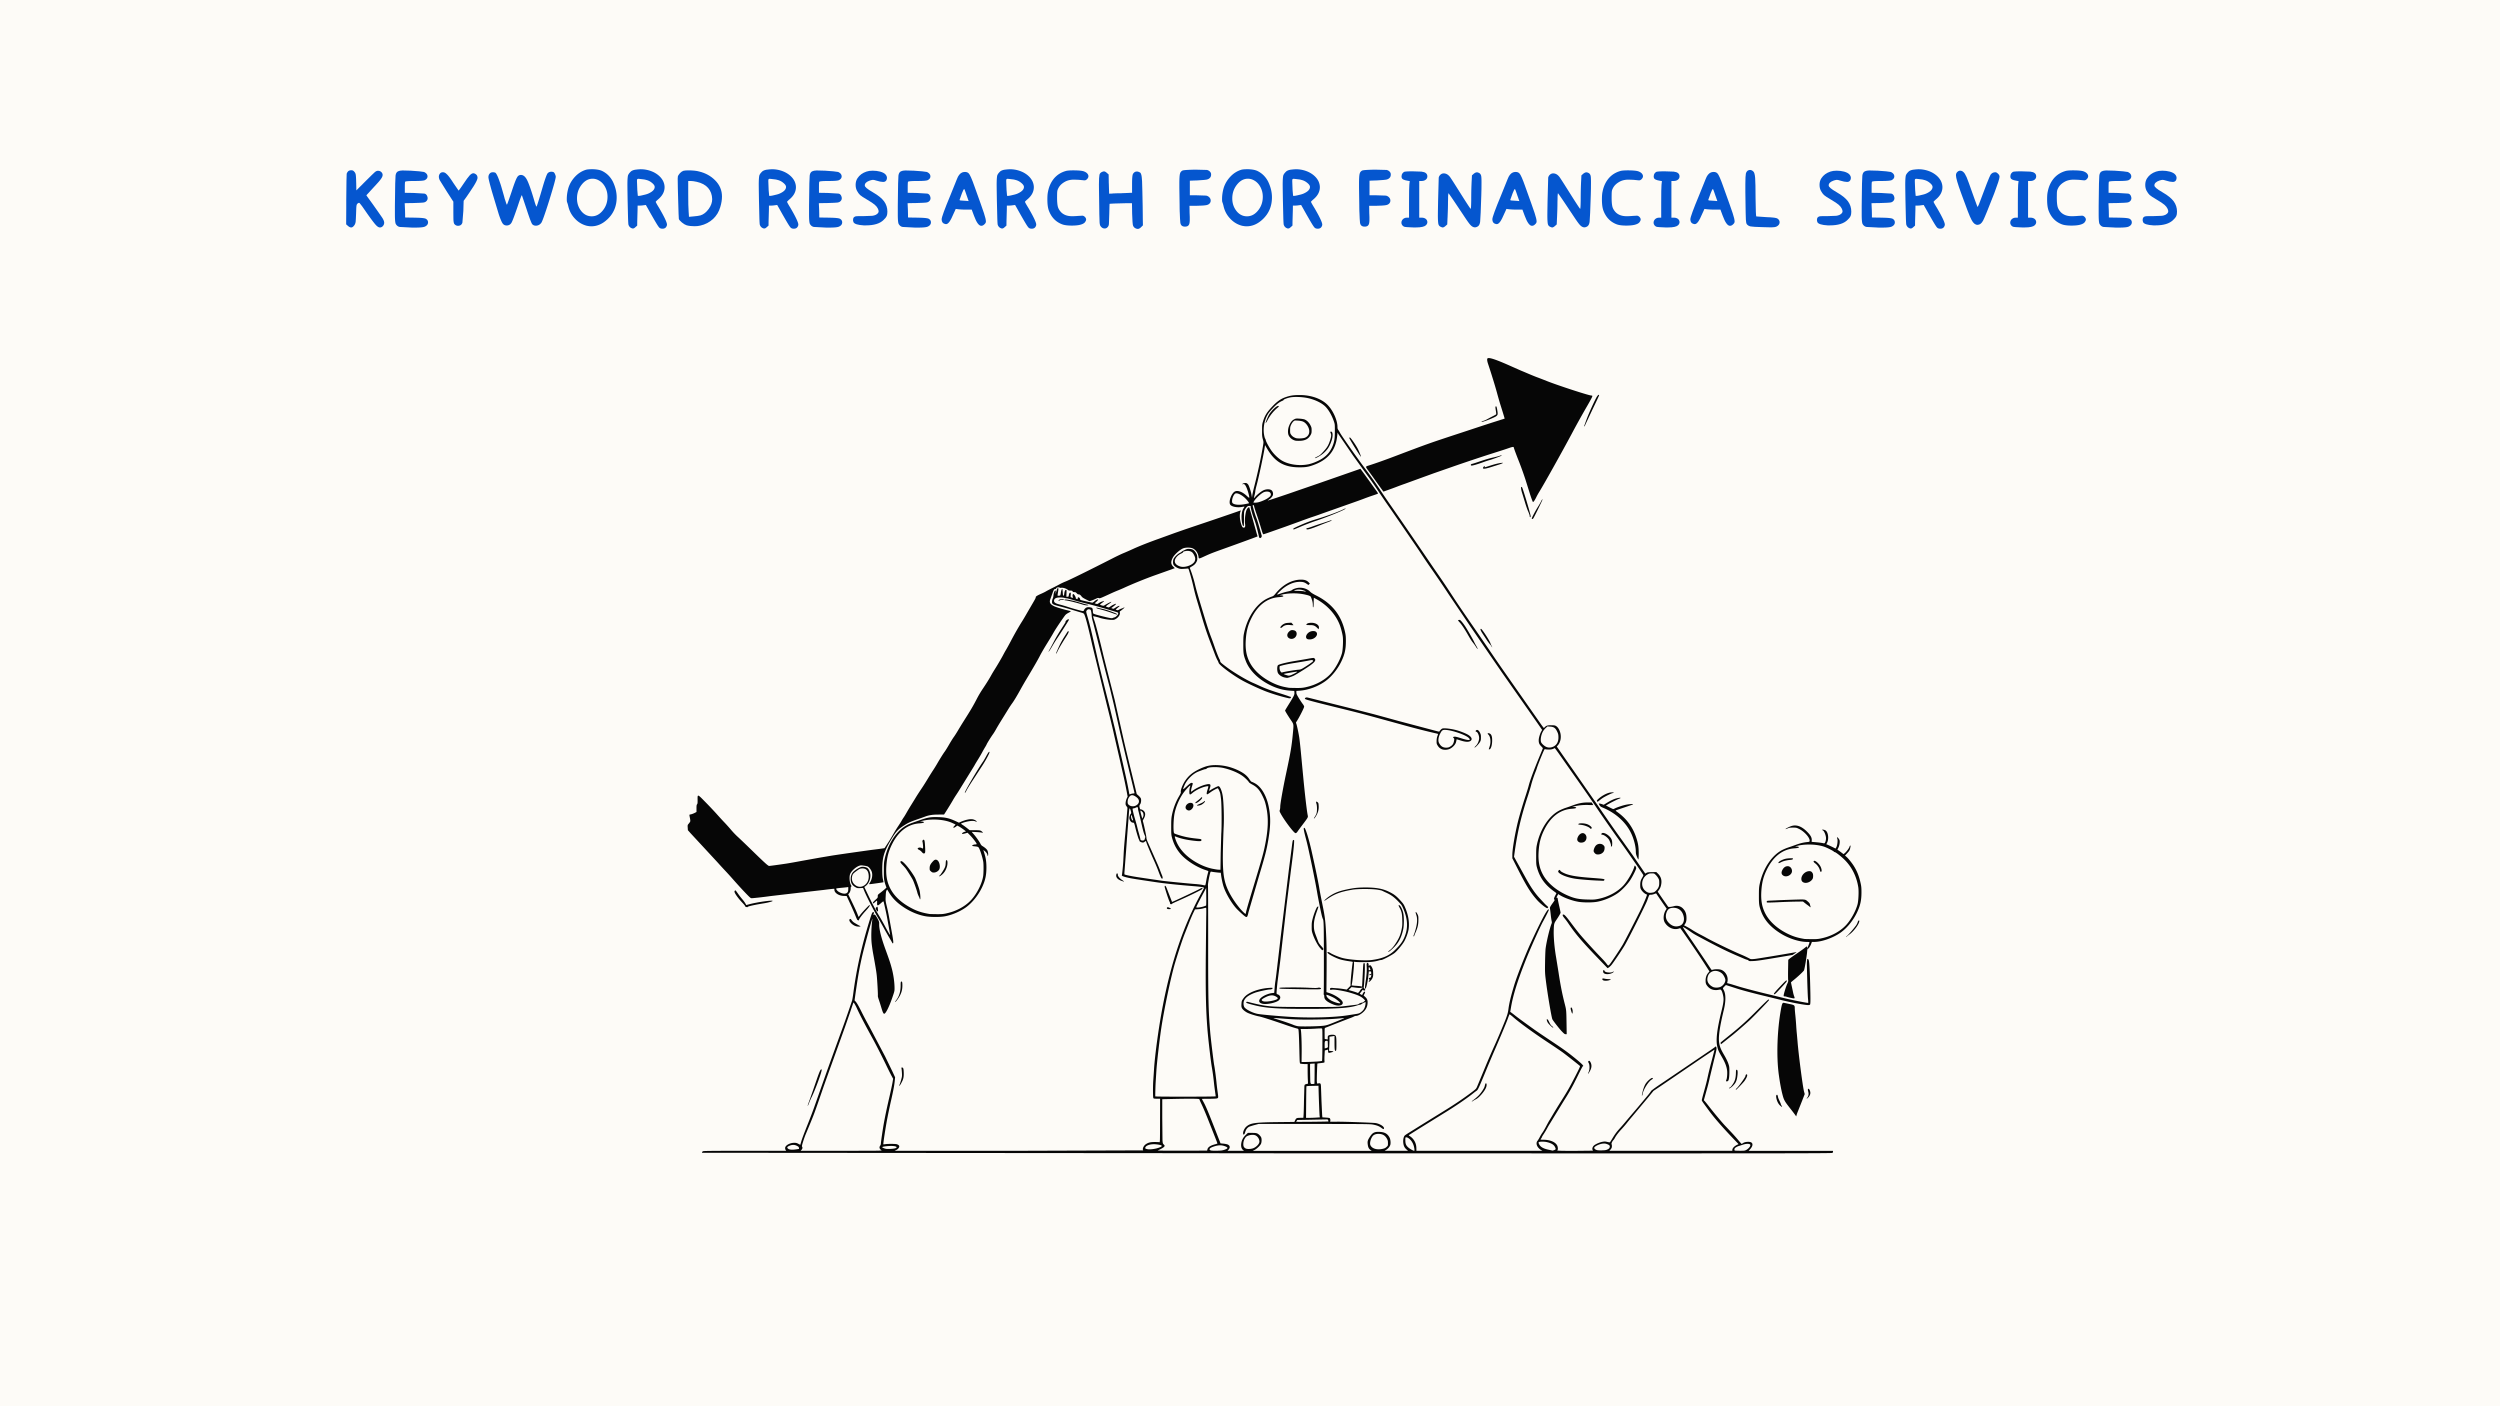 <svg xmlns="http://www.w3.org/2000/svg" width="2240" zoomAndPan="magnify" viewBox="0 0 1680 945" height="1260" preserveAspectRatio="xMidYMid meet" xmlns:v="https://vecta.io/nano"><defs><clipPath id="A"><path d="M462 240h788.949v535.324H462zm0 0" clip-rule="nonzero"/></clipPath><path id="B" d="M269.505 114.625h.219a2.05 2.05 0 0 0 .422-.062h.484.344l5.188.141 5.594.422 3.078.422c.426.137.895.414 1.406.828.695.617 1.047 1.34 1.047 2.172 0 1.031-.605 1.871-1.812 2.516-.75.375-3.086.563-7 .563-4.023 0-6.102.188-6.234.563-.137.336-.203 1.668-.203 4v.844 1.672.844l.969.031 2.234.031 2.25.047.984.031 6.719.406c.883.188 1.516.773 1.891 1.75.188.523.281.969.281 1.344 0 .98-.445 1.773-1.328 2.375-.375.281-.961.469-1.75.563l-2 .141-3.75.141-.984.031-2.297.031-2.312.047-.984.031.219 4.75.063 2.844v1.984l.969.047 2.281.031 2.281.031.984.031c4.426.055 6.945.336 7.563.844.883.563 1.328 1.336 1.328 2.313 0 1.211-.68 2.141-2.031 2.797-.887.469-2.965.703-6.234.703h-.672-1.328-.656l-8.047-.422c-1.125-.187-2.016-.836-2.672-1.953-.418-.656-.625-2.875-.625-6.656v-5.453l.063-4.984.141-10.172.219-5.016c.133-1.539.672-2.566 1.609-3.078.695-.32 1.395-.508 2.094-.562zm0 0"/><path id="C" d="M402.36 121.203c-1.305-.738-2.68-1.109-4.125-1.109-2.387 0-4.531.98-6.437 2.938-2.711 2.898-4.062 6.324-4.062 10.281 0 3.555 1.117 6.59 3.359 9.109 1.82 1.961 3.992 2.938 6.516 2.938 2.613 0 4.898-1.07 6.859-3.219 2.52-2.75 3.781-6.062 3.781-9.937 0-2.289-.516-4.437-1.547-6.437-1.074-2.051-2.523-3.57-4.344-4.562zm-8.75-7.062c.844-.281 2.176-.422 4-.422h.547.563c1.219.055 2.316.172 3.297.359.977.18 1.863.453 2.656.828 3.219 1.594 5.645 4.047 7.281 7.359 1.633 3.5 2.453 6.953 2.453 10.359 0 5.875-2.031 10.75-6.094 14.625-3.355 3.219-6.996 4.828-10.922 4.828a12.06 12.06 0 0 1-1.469-.094c-.512-.07-1.023-.156-1.531-.25-3.086-.789-5.727-2.352-7.922-4.687-1.168-1.219-2.125-2.516-2.875-3.891-.742-1.375-1.297-2.859-1.672-4.453-.137-.645-.277-1.187-.422-1.625-.137-.445-.25-.789-.344-1.031-.187-.32-.281-1.047-.281-2.172 0-2.613.395-5.25 1.188-7.906.938-2.75 2.43-5.195 4.484-7.344s4.406-3.641 7.063-4.484zm0 0"/><path id="D" d="M434.003 120.859c-.23-.094-.652-.187-1.266-.281l-2.312-.281-.937-.094-.391-.047c-.512 0-.836.168-.969.5-.055.043-.078.461-.078 1.25l.219 5.813.344 3.844c.039.055.18.078.422.078.75 0 1.914-.207 3.5-.625 1.582-.332 2.816-.734 3.703-1.203 2.477-1.207 3.719-2.602 3.719-4.187 0-.844-.609-1.754-1.828-2.734a9.19 9.19 0 0 0-4.125-2.031zm-7.281-6.797l1.984-.234 1.719-.109c3.27 0 6.328.727 9.172 2.172 2.801 1.492 4.813 3.43 6.031 5.813.645 1.398.969 2.75.969 4.063 0 2.938-1.328 5.574-3.984 7.906-1.305 1.117-1.953 1.766-1.953 1.953 0 .281.789 1.711 2.375 4.281 3.445 5.93 5.172 9.59 5.172 10.984 0 .605-.23 1.211-.687 1.813-.523.656-1.293.984-2.312.984-.937 0-1.641-.234-2.109-.703-.324-.281-.898-1.082-1.719-2.406-.812-1.332-1.898-3.187-3.25-5.562l-.625-1.078-1.437-2.562a81.35 81.35 0 0 0-1.437-2.547l-.625-1.094-.812.109-.797.094c-.844.148-1.777.219-2.797.219h-.562-.562l-.031 2.797-.109 3.922-.109 3.922-.031 2.797-.594.531-.594.516c-.605.605-1.168.906-1.687.906-.23 0-.391-.02-.484-.062-1.262-.375-2.102-1.219-2.516-2.531-.094-.32-.187-1.848-.281-4.578l-.281-11.937-.109-7.031-.031-3.187c0-1.582.031-2.875.094-3.875.07-1.008.156-1.75.25-2.219.188-.789.75-1.648 1.688-2.578.602-.707 1.629-1.203 3.078-1.484zm0 0"/><path id="E" d="M582.177 115.328c1.219-.414 2.645-.625 4.281-.625 1.77 0 3.445.211 5.031.625 1.633.469 2.801 1.078 3.5 1.828.695.742 1.047 1.555 1.047 2.438 0 .523-.137 1.039-.406 1.547-.43.75-1.152 1.125-2.172 1.125-1.125 0-2.668-.305-4.625-.922-.937-.32-1.684-.484-2.234-.484-.375 0-1.031.141-1.969.422-2.336.793-3.5 1.887-3.5 3.281 0 .563.395 1.172 1.188 1.828.789.699 2.266 1.68 4.422 2.938 3.406 1.961 5.852 3.945 7.344 5.953 1.488 2.055 2.234 4.359 2.234 6.922 0 1.313-.164 2.32-.484 3.016-.324.75-1.023 1.617-2.094 2.594-2.43 2.43-6.375 3.641-11.844 3.641h-.734-.734c-3.961-.238-6.246-.941-6.859-2.109-.23-.602-.344-1.113-.344-1.531 0-.844.234-1.473.703-1.891.375-.375.93-.582 1.672-.625.375-.051.992-.078 1.859-.078h3.25l5.469-.203c.789-.094 1.563-.305 2.313-.641 1.301-.695 1.953-1.488 1.953-2.375 0-.469-.164-1.051-.484-1.75-.43-.937-1.133-1.82-2.109-2.656-.98-.844-2.656-1.961-5.031-3.359-2.43-1.406-4.039-2.457-4.828-3.156-.75-.695-1.453-1.656-2.109-2.875-.605-1.164-.906-2.492-.906-3.984 0-1.727.422-3.223 1.266-4.484 1.344-2.051 3.32-3.52 5.938-4.406zm0 0"/><path id="F" d="M650.924 135.141l-.328-.937-.656-1.891-.344-.953-.984-2.859-.562-1.406c0-.051-.023-.078-.062-.078-.336 0-.852.934-1.547 2.797l-1.609 4.484c0 .281.234.422.703.422.832 0 1.879.074 3.141.219l.563.031 1.125.109.563.063zm-4.344-19.25c.563-.227 1.191-.344 1.891-.344 1.031 0 1.848.305 2.453.906.832.742 2.188 3.797 4.063 9.172l3.984 11.125 2.234 6.438c.883 2.668 1.328 4.559 1.328 5.672 0 .699-.371 1.352-1.109 1.953-.605.617-1.281.922-2.031.922-1.586 0-3.195-2.219-4.828-6.656l-.391-1.047-.781-2.094-.375-1.062h-.812-1.562-.766c-2.387 0-4.184-.066-5.391-.203l-.562-.062-1.125-.141-.562-.078-.281.672c-.187.438-.387.883-.594 1.328l-.312.656c-.605 1.449-1.168 2.68-1.687 3.688-.512 1-.953 1.758-1.328 2.266-.793 1.074-1.539 1.609-2.234 1.609-.324 0-.531-.02-.625-.062-1.594-.332-2.391-1.383-2.391-3.156 0-1.352 1.961-6.742 5.891-16.172l4.406-10.922c.844-2.281 2.008-3.75 3.5-4.406zm0 0"/><path id="G" d="M716.228 114.906c.977-.281 2.656-.422 5.031-.422 3.363 0 5.695.215 7 .641 1.031.375 1.801.84 2.313 1.391.563.617.844 1.246.844 1.891 0 .699-.328 1.375-.984 2.031-.512.512-1.047.766-1.609.766a6.98 6.98 0 0 1-.453-.031l-1.078-.109-2.422-.234-3.109-.109c-1.961 0-3.711.328-5.25.984-2.523 1.211-4.273 2.773-5.25 4.688-.469.887-.727 1.633-.766 2.234-.055.336-.09.84-.109 1.516l-.031 2.547c0 2.805.18 4.902.547 6.297.375 1.313 1.145 2.574 2.313 3.781 1.77 1.688 4.176 2.531 7.219 2.531 1.207 0 2.648-.07 4.328-.219l1.797-.094.656-.047c.656 0 1.238.258 1.75.766.602.563.906 1.172.906 1.828 0 .563-.324 1.242-.969 2.031-1.355 1.355-4.227 2.031-8.609 2.031-2.855 0-5.027-.281-6.516-.844-4.199-1.582-7.164-4.613-8.891-9.094-.699-1.781-1.047-4.328-1.047-7.641 0-1.07.031-2.062.094-2.969a17.09 17.09 0 0 1 .391-2.562c.695-3.406 2.078-6.32 4.141-8.75 2.051-2.332 4.641-3.941 7.766-4.828zm0 0"/><path id="H" d="M794.615 114.625c.613-.32 3.531-.531 8.75-.625l7.703.203c1.031.242 1.828.777 2.391 1.609.27.336.406.828.406 1.484 0 .836-.211 1.508-.625 2.016-.512.656-1.258 1.105-2.234 1.344-.469.094-1.184.188-2.141.281l-3.672.266-.844.047-1.969.063-1.953.078-.844.031v.984 2.438 2.953 2.453.969h1.047 2.078 1.016l6.578.219c.695.043 1.395.344 2.094.906.789.699 1.188 1.516 1.188 2.453a2.75 2.75 0 0 1-.906 2.094c-.562.563-1.43.914-2.594 1.047-.605.094-1.406.168-2.406.219l-3.672.141h-.703-1.656-1.641-.687l.031.906.031 2.063.031 2.063.047.906.063 1.578v1.859c0 1.773-.234 2.961-.703 3.563-.469.711-1.309 1.063-2.516 1.063-1.168 0-2.008-.352-2.516-1.062-.375-.508-.59-1.187-.641-2.031l-.172-2.234-.172-4.203c-.055-.738-.09-2.484-.109-5.234l-.172-11.281v-.656-1.328-.672c0-3.551.141-5.816.422-6.797a3.16 3.16 0 0 1 1.672-2.172zm0 0"/><path id="I" d="M944.277 115.328c.789-.133 2.375-.203 4.75-.203l6.172.203c2.656.281 3.984 1.355 3.984 3.219 0 .887-.352 1.609-1.047 2.172-.75.605-1.684.906-2.797.906h-.812-.797v1.797V128v5.953 5.953 4.578 1.781h.797.813c1.113 0 2.047.281 2.797.844.695.605 1.047 1.328 1.047 2.172 0 .75-.328 1.449-.984 2.094-1.023.98-3.262 1.469-6.719 1.469h-1.719c-.531 0-.984-.02-1.359-.062l-2.734-.141-1.469-.141c-.512-.039-1-.273-1.469-.703-.656-.656-.984-1.379-.984-2.172 0-.883.352-1.676 1.063-2.375.738-.656 1.625-.984 2.656-.984h.703.703v-.969-2.484-2.984-2.437-.984c0-6.863.066-10.945.203-12.25l.063-.625.141-1.234.078-.594-.812-.141-.797-.141c-2.199-.375-3.437-.957-3.719-1.75-.137-.375-.203-.75-.203-1.125 0-.832.234-1.555.703-2.172.508-.645 1.094-.992 1.75-1.047zm0 0"/><path id="J" d="M989.143 117.844l.594-.516.594-.531c.789-.656 1.516-.984 2.172-.984.469 0 1.031.188 1.688.563.508.336.879.871 1.109 1.609.188.617.281 2.09.281 4.422l-.031 4.578-.109 4.172-.422 11.828-.344 5.813c-.187 1.867-.844 3.055-1.969 3.563-.555.281-1.062.422-1.531.422-1.074 0-2.125-.582-3.156-1.75-.469-.469-1.344-1.633-2.625-3.5l-5.141-7.703c-4.387-6.582-6.672-9.895-6.859-9.937-.055-.051-.121.391-.203 1.328-.055.469-.078 1.07-.078 1.797a59.89 59.89 0 0 1-.062 2.469c0 1.73-.027 3.484-.078 5.266l-.203 5.313-.047.734-.062 1.641-.078 1.641-.031.734-.594.531-.594.531c-.75.648-1.355.969-1.812.969-.375 0-.871-.16-1.484-.484-.742-.32-1.23-.926-1.469-1.812-.094-.426-.18-1.129-.25-2.109-.062-.977-.094-2.258-.094-3.844l.031-2.937.109-6.516.422-15.687c.133-.789.531-1.488 1.188-2.094.656-.562 1.379-.844 2.172-.844 1.863 0 3.473 1.102 4.828 3.297.508.75 1.359 2.059 2.547 3.922l4.594 7.281c3.914 6.199 5.969 9.297 6.156 9.297s.305-1.836.359-5.516c0-4.344.066-8.078.203-11.203l.031-.875.109-2 .094-2 .047-.875zm0 0"/></defs><path fill="#fff" d="M-168-94.5h2016v1134H-168z"/><path fill="#fdfbf7" d="M-168-94.5h2016v1134H-168z"/><g clip-path="url(#A)"><path fill="#060606" d="M819.398 774.961l-347.453-.293c-.437-.285-.102-.816.691-1.09.488-.172 9.281-.242 28.207-.242h27.484l-.367-.52c-.203-.285-.355-.887-.355-1.32 0-1.75 3.113-3.531 6.191-3.531 1.141 0 1.699.145 2.707.684l1.281.68.52-1.789c.691-2.348 1.625-4.859 4.82-12.895 1.461-3.668 3.172-8.184 3.813-10.023l8.875-25.145 5.512-15.273 5.035-13.867c.516-1.352 2.074-5.754 3.457-9.793l2.766-8.043c.141-.387.516-2.641.832-5.012 2.168-16.441 5.645-31.918 11.195-49.762 1.273-4.086 1.598-4.797 2.219-4.797.516 0 .559.242.254 1.332-.203.711-.195.73.242.465.406-.242.539-.191 1.039.418.313.387 1.004 1.527 1.535 2.531.863 1.629.953 1.984.914 3.266-.113 3.313 1.313 9.07 4.18 16.938 2.684 7.371 3.457 9.711 4.414 13.402.996 3.863 1.688 8.785 1.719 12.363.039 2.289 0 2.398-1.535 6.875-2.148 6.23-4.414 10.727-5.41 10.727-.539 0-1.02-1.039-1.996-4.344-.527-1.777-1.281-4.148-1.676-5.266-.387-1.117-.66-2.238-.59-2.48.141-.57-.418-10.77-.773-13.91-.285-2.543-.914-6.355-2.34-14.102-.508-2.758-1.023-6.477-1.156-8.277-.316-4.199-.051-10.898.59-15.148.508-3.355-5.512 18.543-7.211 26.223-1.727 7.828-2.684 13.43-4.434 25.875l-.344 2.449.66.703c.832.883 1.91 2.734 3.75 6.406 1.68 3.375 2.727 5.359 5.727 10.848l10.391 19.684 5.016 10.344 1.707 3.699-.234 2.371c-.305 3.109-.883 6.199-2.551 13.563a451.25 451.25 0 0 0-2.535 12.121c-1.105 5.844-2.773 16.805-2.57 16.988.051.051.621 0 1.262-.102 1.738-.285 6.922-.266 7.828.043 1.027.344 1.605.863 1.605 1.434 0 .832-.793 1.809-1.961 2.387l-1.16.582h83.688l83.391-.285c-.773-.773.16-3.062 1.695-4.109 1.68-1.148 3.094-1.504 5.949-1.504 1.477 0 2.898.063 3.152.141.457.145.469.043.488-14.527l.043-14.691h-1.305c-3.191-.043-3.152-.043-3.312-.797-.234-1.098-.223-8.559.039-11.66l.469-6.984c.59-9.965 3.234-29.113 5.969-43.254 5.828-30.098 14.043-54.113 25.734-75.305 1.027-1.859 1.863-3.508 1.863-3.66.008-.488-1.629-.762-7.371-1.23-11.48-.945-19.27-1.777-26.082-2.816l-8.391-1.258c-6.406-.977-7.555-1.18-10.148-1.801-2.094-.508-3.344-1.027-3.172-1.32.141-.227.793-6.602.945-9.246l.246-4.777c.16-3.312.477-7.332 1.055-13.41l.816-9.437.566-6.75c.195-1.891.184-2.004-.355-2.645-.316-.367-.629-.926-.699-1.238-.234-.918.109-2.93.73-4.262l.57-1.23-.59-3.184A281.66 281.66 0 0 0 754.422 519l-1.09-4.781c-.152-.773-1.25-5.602-2.449-10.727l-2.328-10.148c-.398-2.012-2.836-12.148-4.445-18.41l-10.016-41.039c-3.039-13.594-4.98-20.832-5.754-21.504-.254-.215-.906-.508-1.434-.652-.539-.141-3.203-.934-5.918-1.77-2.727-.832-6.395-1.879-8.164-2.316-5.625-1.414-6.031-1.68-5.828-3.691.07-.691.285-1.504.477-1.809.184-.297.387-1.223.461-2.055.121-1.656.762-3.266 1.289-3.266.266 0 .305.266.184 1.344-.133 1.332-.133 1.332.406-.602.57-2.023.914-2.633 1.301-2.246.215.215.184.578-.375 4.129-.141.863-.133.875.652.863.426 0 .902-.082 1.047-.172.141-.102.324-.844.414-1.68.176-1.504.734-2.988 1.027-2.691.094.09.215 1.117.277 2.285.09 1.73.191 2.156.488 2.219.305.051.414-.227.547-1.402.172-1.59.621-2.512 1.211-2.512.324 0 .367.313.273 2.328l-.09 2.328h.75c.715 0 .766-.051.906-1.039.184-1.219.609-1.879 1.078-1.707.273.113.305.418.184 1.504-.094.742-.094 1.426 0 1.504.082.094.488.227.895.316l.754.164-.254-.723c-.328-.945-.082-1.934.445-1.832.469.082 1.73 2.258 1.566 2.695-.062.172.152.398.488.531.805.305.793.305.793-.336 0-.305.164-.621.355-.691.449-.176 1.281.629 1.281 1.238a.63.63 0 0 0 .406.57c1.129.348 7.395 1.77 7.781 1.77.242 0 .844-.355 1.34-.812 1.117-1.02 2.594-1.687 2.594-1.191 0 .184-.527.813-1.168 1.395l-1.18 1.055.914.277c.863.254.984.223 1.941-.43.559-.387 1.383-.812 1.832-.945.445-.121.996-.305 1.219-.395.875-.355.336.305-1.016 1.262-.785.547-1.332 1.086-1.223 1.199s.684.324 1.281.488c.969.254 1.16.242 1.75-.152 1.313-.875 4.363-2.441 4.484-2.309.152.152-.437.641-2.391 1.992-.742.527-1.27 1.027-1.156 1.129.102.102.59.305 1.066.469.844.262.926.242 2.055-.582 1.117-.824 3.426-1.879 3.641-1.668.141.145-.957 1.172-2.219 2.098l-1.016.73.762.316c.711.285.824.262 1.941-.488 1.332-.895 2.645-1.465 2.867-1.25.082.078-.16.383-.539.668l-1.371 1.148-.691.621.66.305c.609.277.785.246 1.809-.324.621-.344 1.273-.629 1.438-.629s.68-.215 1.156-.469.875-.375.875-.273c0 .211-1.891 1.859-2.746 2.387-.426.277-.496.457-.375 1.098.285 1.477-1.109 3.43-3.191 4.484-.723.379-1.242.438-2.816.367-2.105-.102-5.969-.812-7.66-1.414-1.258-.457-4.187-1.137-4.32-1.004-.051.051.426 1.605 1.047 3.457 1.02 3.047 3.66 13.328 5.961 23.191l2.5 9.902 4.973 19.473 2.094 9.324 3.73 16.551c1 4.504 3.277 13.98 5.461 22.848l2.586 10.605.965 4.086 1.23 1.098c.672.602 1.363 1.414 1.516 1.801.426 1.027.203 3.133-.418 3.977-.57.754-.621 1.332-.266 2.621.176.641.367.875.711.875.746 0 1.762.633 2.34 1.445.844 1.18.742 2.746-.312 4.656-.469.855-.805 1.598-.746 1.656.348.336 2.645 11.004 2.504 11.551-.062.227.266 1.242.699 2.27l6.082 13.707c.863 1.898 1.91 4.422 2.34 5.59.426 1.18.996 2.645 1.27 3.266.52 1.199.633 2.145.273 2.359-.516.324-1.176-.977-2.945-5.816-.469-1.281-1.586-3.957-2.484-5.949-2.539-5.621-5.305-12.242-5.316-12.691 0-.129-.102-.406-.223-.586-.184-.297-.297-.277-.754.141-.293.266-.793.551-1.109.621-.73.184-2.57-.609-2.57-1.121 0-.203-.145-.598-.328-.883-.375-.602-1.797-5.316-2.449-8.125-.699-2.977-.824-3.234-1.648-3.234-1.18 0-2.336-1.625-2.336-3.262 0-.773.527-2.219 1.027-2.785.262-.305.254-.602-.074-1.863-.211-.82-.508-1.535-.66-1.586-.363-.121-.406.316-.984 8.34l-.824 10.715-.703 9.559-1.016 13.289c-.113 1.219-.133 2.297-.051 2.391.266.293 5.125 1.301 9.344 1.922l8.746 1.301 7.23 1.047c3.129.426 17.629 1.859 22.258 2.195 1.859.133 4.098.418 4.961.641.977.246 1.648.305 1.758.172.113-.121.379-1.371.602-2.773a53.36 53.36 0 0 1 1.434-6.316c.121-.414-.09-.547-1.91-1.137-6.152-1.984-13.445-6.75-17.094-11.195-2.664-3.223-4.301-6.465-5.441-10.715-.437-1.668-.496-2.504-.496-7.141 0-3.934.09-5.766.395-7.34.875-4.699 2.594-9.305 4.891-13.187 1.008-1.687 1.281-2.348 1.191-2.836-.254-1.293 1.199-5.055 2.957-7.637 2.238-3.273 4.77-5.418 8.859-7.465 4.828-2.41 7.961-3.141 12.711-2.969 4.992.184 9.883 1.434 14.449 3.711 3.457 1.719 5.469 3.328 6.941 5.555.824 1.238 1.406 1.891 1.801 1.98.328.082 1.273.527 2.105.988 4.23 2.336 7.676 8.145 9.184 15.453 1.441 7.047 1.391 12.762-.203 22.41-1.102 6.609-2.098 10.535-6.07 23.742l-7.223 24.828c-.668 3-.852 3.387-1.586 3.387-.496 0-2.824-1.984-5.898-5.012-3.375-3.336-7.695-10.473-9.281-15.344-.641-1.941-1.402-5.469-1.699-7.859l-.191-1.516-.926-.051c-1.262-.082-4.781-.52-5.41-.68-.457-.102-.559.039-.863 1.129-.664 2.336-1.566 7.531-1.414 8.113.09.324.141 16.582.133 36.145-.043 40.285.141 47.879 1.391 62.715.336 3.996 2.238 19.766 2.645 21.91.457 2.391 1.219 8.156 1.547 11.543.141 1.535.457 4.207.699 5.945.641 4.535.641 4.586-.426 4.883-.477.133-2.937.242-5.469.242s-4.609.043-4.609.082c0 .051.461.926 1.027 1.953 1.559 2.805 3.082 6.406 7.484 17.66l4.016 10.262 1.844.172c1.004.09 2.277.336 2.824.539 1.75.672 1.992 2.184.609 3.641l-.641.66h11.168l-.641-.52c-1.312-1.078-1.66-3.082-.988-5.664.449-1.719 1.395-3.203 2.98-4.707l1.23-1.16h2.672c2.023 0 2.891.082 3.602.387 1.008.438 2.34 1.801 2.703 2.777.379.984.285 3.184-.172 4.156-.57 1.242-2.805 3.379-4.289 4.121l-1.254.617h79.945l-.723-.508c-1.211-.863-1.699-1.809-1.941-3.75-.273-2.137-.082-2.816 1.465-5.227 1.82-2.848 3.242-3.5 7.035-3.215 3.113.234 4.91 1.355 6.184 3.863.59 1.152.832 3.512.496 4.762-.324 1.18-1.453 2.551-2.805 3.414l-1.047.66h15.77l-1.055-.934c-1.395-1.219-2.004-2.523-2.187-4.676-.172-2.066.293-4.047 1.129-4.789.293-.254 1.738-1.211 3.223-2.117l6.641-4.148 15.738-9.738c7.383-4.496 14.246-9.141 19.941-13.484 2.195-1.687 2.379-1.879 3.012-3.387l5.602-13.492c1.313-3.211 4.656-10.93 6.031-13.91 1.789-3.883 6.457-14.957 7.695-18.258 1.059-2.848 1.375-4.027 1.668-6.285.551-4.148 1.566-8.398 3.844-15.984 1.801-5.977 7.516-20.609 11.074-28.328 6.852-14.863 11.012-22.734 12.027-22.734.113 0 .215.164.215.355 0 .336-2.187 4.688-3.875 7.719-2.004 3.609-8.723 18.617-11.672 26.09-5.605 14.184-8.492 23.469-9.883 31.691l-.512 3.02.539.367c.305.195 1.586 1.18 2.848 2.176 2.086 1.648 6.398 4.801 13.211 9.672 1.34.953 6.027 4.125 10.422 7.043 8.309 5.523 11.438 7.758 15.941 11.41 5.098 4.109 6.824 5.848 5.828 5.848-.141 0-1.605 2.773-3.266 6.18-3.699 7.566-5.355 10.535-9.648 17.328l-6.09 9.941-3.273 5.371c-.285.387-1.02 1.637-1.637 2.793a61.35 61.35 0 0 1-2.359 3.938c-.684 1.016-1.242 1.961-1.242 2.105s-.203.516-.457.832-.457.66-.457.762c-.012.094.852.172 1.91.172 4.656 0 8.348 1.641 9.395 4.141.387.934.461 2.52.113 2.734-.832.52.629.59 11.766.59l12.008-.133c0-.07-.109-.355-.254-.621-.387-.719.102-2.113 1.016-2.887 1.141-.965 3.895-2.156 5.715-2.461 1.383-.242 1.852-.223 3.215.113.875.223 1.668.316 1.758.223.102-.102.855-1.289 1.68-2.652 1.758-2.93 3.008-4.586 5.398-7.187.965-1.051 2.664-3.031 3.781-4.406l4.375-5.164c1.289-1.473 3.559-4.137 5.031-5.926l4.953-5.93c1.25-1.484 2.266-2.824 2.266-2.98 0-.363 2.758-2.367 8.867-6.465l8.043-5.441 21.57-14.629c2.246-1.504 4.32-2.961 4.613-3.234.457-.426.57-.445.766-.152.539.844.395 1.73-1.496 9.242l-2.727 11.348c-.395 1.91-1.129 4.902-1.617 6.648l-1.645 5.918-.754 2.734.793.875c.426.48 1.668 2.035 2.758 3.438 2.723 3.547 8.387 10.34 10.492 12.586l4.301 4.547a129.09 129.09 0 0 1 4.73 5.309c1.207 1.441 2.234 2.621 2.297 2.621s.539-.273 1.047-.617c1.23-.816 4.129-1.059 5.309-.449 1.434.742 1.211 2.574-.57 4.547l-1.066 1.188h56.699v.57c0 .324-.184.68-.43.801-.66.359-38.223.379-411.898.258zm-227.141-2.082c-1.293-.797-1.586-1.945-.773-2.98a2.55 2.55 0 0 0 .469-1.344c0-1.23 1.371-10.441 2.215-14.926 1.078-5.703 1.75-8.844 3.609-16.898.875-3.781 1.781-7.992 2.004-9.344l.406-2.461-1.016-1.852c-.57-1.016-2.246-4.371-3.723-7.453-2.785-5.773-6.832-13.715-8.977-17.598-5.023-9.121-8.656-16.078-10.465-20.051-1.219-2.695-2.297-4.477-2.523-4.191-.051.063-1.027 2.898-2.152 6.293l-3.641 10.496-5.238 14.57-5.164 14.336-3.703 10.371c-7.035 20.406-6.141 18.016-12.262 32.637-.379.906-1.121 2.992-1.637 4.648-.754 2.398-.895 3.102-.691 3.438.414.66.313 1.27-.336 2.043l-.609.711h27.473c27.313 0 27.477 0 26.734-.445zm219.117-.437c.305-1.527 1.992-2.656 5.164-3.469.867-.223 1.578-.488 1.578-.578 0-.164-1.941-5.117-6.691-17.094-1.219-3.082-2.949-7.105-3.832-8.957-.887-1.84-1.609-3.488-1.609-3.672 0-.363-6.434-.426-18.117-.16l-6.824.16v12.609l.152 14.875c.141 2.113.191 2.309.863 2.988.672.691.691.762.367 1.344-.305.547-2.449 1.801-4.414 2.582-.395.152 4.922.215 16.313.184l16.887-.043zm9.773.641c1.563-.246 3.527-1.07 3.668-1.535.145-.488-.648-1-2.336-1.508-2.078-.609-3.855-.516-6.641.367-2.258.723-3.348 1.504-2.949 2.145.133.234.508.488.813.582.895.242 5.777.211 7.445-.043zm129.32-.977c-.234-1.922-.773-3.469-1.75-4.984-1.027-1.586-2.828-2.949-3.773-2.836-.57.07-.578.102-.559 2.055.043 2.367.477 3.438 2.043 4.809 1.027.914 3.246 2.156 3.855 2.176.254 0 .293-.266.184-1.219zm85.18.73c-2.785-1.668-3.883-4.523-2.422-6.262.348-.406 1.039-1.547 1.535-2.531.512-.988 1.313-2.309 1.793-2.949s1.625-2.613 2.539-4.383c.926-1.77 1.871-3.5 2.117-3.844.242-.355 1.363-2.207 2.48-4.137 1.129-1.922 3.539-5.859 5.359-8.734 4.422-7.008 5.418-8.758 9.496-16.656 2.816-5.48 3.418-6.793 3.164-7.027-.836-.781-9.031-7.238-11.34-8.937-1.453-1.066-5.754-3.984-9.559-6.496-9.996-6.578-19.777-13.676-23.926-17.355-1.27-1.129-2.398-1.973-2.492-1.871-.102.09-.648 1.484-1.219 3.082-.977 2.754-5.645 13.848-9.59 22.844l-3.375 7.934c-6.293 15.32-6.996 16.855-7.91 17.445-.336.215-1.344.977-2.238 1.688-4.535 3.641-12.312 8.93-20.285 13.789l-16.086 9.977-6.039 3.801c-1.02.629-1.098.742-.734.965 3.051 1.781 4.84 4.82 4.883 8.348l.039 1.801h84.641l-.82-.488zm-46.633-32.719c0-.051.762-.672 1.688-1.375a29.35 29.35 0 0 0 3.012-2.652c1.645-1.727 3.609-4.707 3.945-5.977.496-1.934.578-2.125.914-2.125.5 0 .57 1.332.152 2.559-.883 2.594-4.617 6.996-6.926 8.156-.699.355-1.555.844-1.891 1.09-.609.426-.895.527-.895.324zm55.926 32.527c.602-.316.609-.562.051-1.77-.73-1.617-2.461-2.676-5.57-3.398-1.586-.375-4.82-.375-5.27 0-.324.266-.324.387 0 1.148.844 2.023 2.797 3.215 6.488 3.988 1.27.266 2.359.52 2.41.57.133.129 1.25-.195 1.891-.539zm119.176.211c0-1.199 1.219-2.551 3.129-3.488l1.07-.516-3.562-3.723c-7.766-8.133-13.258-14.48-17-19.676l-2.918-3.996c-.68-.922-1.242-1.871-1.242-2.102s.539-2.359 1.191-4.73c1.852-6.711 2.055-7.535 3-11.887.488-2.246 1.688-7.055 2.676-10.695l1.715-6.68c-.059-.062-8.145 5.348-13.98 9.355l-6.844 4.656-7.91 5.398-7.891 5.359-4.402 2.949-3.305 4.074-11.34 13.555c-.832.965-2.254 2.695-3.16 3.844-.895 1.148-2.523 3.031-3.609 4.199-2.023 2.145-3.805 4.484-4.535 5.949-.234.445-.66 1.086-.965 1.414-.855.902-1.488 2.355-1.242 2.824.293.551.266 1.984-.051 2.594-.141.285-.527.805-.855 1.16l-.598.641h82.629zm9.211 0c1.598-.844 2.906-2.348 2.906-3.344 0-1.027-2.52-1.148-5.125-.246-.965.336-2.062.691-2.449.793-1.129.285-2.645 1.152-2.906 1.641-.328.609-.305 1.352.051 1.492.16.063 1.707.121 3.434.133 2.777 0 3.266-.039 4.09-.477zm-93.031-.457c.793-.395 1.199-.773 1.352-1.219.367-1.172.074-1.637-1.453-2.238-1.148-.457-1.676-.539-2.98-.445-2.328.172-5.895 1.91-5.895 2.867 0 .508.598 1.066 1.512 1.41.684.246 1.668.328 3.621.277 2.309-.07 2.867-.164 3.844-.652zm-545.168-.039l1.82-.277-.07-.711c-.059-.59-.273-.812-1.32-1.352-1.555-.812-3.121-.855-4.902-.121-1.574.641-1.922 1.117-1.312 1.789.836.926 2.676 1.137 5.785.672zm242.914-.875c3.527-1.129 3.559-1.809.133-2.34-3.437-.539-6.305-.121-7.922 1.148-.805.641-.863 1.578-.113 1.738l.988.227c1.281.313 4.738-.07 6.914-.773zm151.102.539c1.313-.297 1.852-.559 2.613-1.273.945-.883.945-.895.945-2.59 0-1.445-.113-1.891-.691-2.949-1.117-2.023-2.57-2.988-4.859-3.215-2.094-.203-3.875.355-4.738 1.496-1.426 1.859-2.125 4.871-1.453 6.184 1.168 2.266 4.41 3.203 8.184 2.348zm-327.512-.375c1.992-.734.578-1.547-2.727-1.566-2.266 0-5.551.375-5.887.699-.305.297-.082.457 1.32.957.996.355 1.699.418 3.793.344 1.434-.051 2.969-.242 3.5-.434zm240.805-.133c2.117-.945 3.887-2.93 3.887-4.363 0-1.719-1.191-3.559-2.734-4.219-1.109-.48-3.234-.387-4.801.211-1.066.418-1.496.734-2.043 1.547-.844 1.262-1.223 2.543-1.242 4.211 0 1.473.387 2.207 1.555 2.855 1.039.57 3.816.449 5.379-.242zm-25.492-34.773c0-.125-.203-1.617-.445-3.328s-.57-4.25-.711-5.66c-.355-3.551-.887-7.453-1.426-10.496-.73-4.187-2.492-19.359-3-25.875-.984-12.77-1.25-24.312-1.086-47.797l.293-27.535c.094-3.691.063-5.898-.082-5.988-.129-.082-.902.07-1.727.324-.824.266-2.449.539-3.629.609l-2.125.133-1.305 2.703c-.699 1.496-1.91 4.332-2.672 6.324l-2.473 6.266c-1.656 4.016-4.004 11.012-6.863 20.426-2.664 8.797-7.371 31.051-9.336 44.18-1.199 8.012-2.945 23.211-3.273 28.559l-.477 7.586c-.164 2.734-.324 8.887-.254 9.609.039.266 40.59.223 40.59-.039zm20.289-123.062c0-.824 1.25-5.215 4.941-17.418 5.316-17.566 6.617-22.113 7.523-26.344 2.613-12.211 2.91-20.121 1.078-28.254-.629-2.809-1.039-3.969-2.246-6.488-2.066-4.312-3.785-6.262-7.066-8.004-1.051-.547-2.027-1.23-2.168-1.504-.469-.863-2.551-2.937-4.148-4.105-2.949-2.176-7.605-4.172-12.609-5.391-4.035-.996-10.668-.844-11.613.266a1.37 1.37 0 0 1-.902.438c-.469 0-1.211.254-4.66 1.586-3.832 1.473-7.949 5.613-9.547 9.609-1.137 2.824-1.078 2.855 1.293.691 2.582-2.371 3.254-2.82 3.934-2.645.641.172.641.262-.07 2.48-.52 1.625-.762 3.438-.469 3.438.063 0 .66-.43 1.344-.937 1.707-1.301 5.594-3.152 7.82-3.719 3.762-.957 4.332-.531 3.313 2.449-.262.75-.445 1.453-.406 1.555.043.113.426-.082.875-.418 1.098-.82 4.777-2.664 5.328-2.664 1.047 0 2.398 3.172 2.938 6.914.609 4.191.918 14.41.602 20.285-.145 2.797-.367 9.184-.477 14.184-.367 15.445.324 21.508 3.141 27.883 2.176 4.91 6.313 11.039 10.004 14.844 1.668 1.699 2.238 2.031 2.238 1.27zm-28.566-4.484c.898-.285 1.711-.578 1.813-.668s.152-2.789.121-5.992l-.07-5.805-2.246 4.191c-2.789 5.215-4.395 8.418-4.395 8.773 0 .406 2.797.102 4.777-.5zm11.625-35.605l.387-13.23c.363-3.914.293-19.082-.113-22.945-.191-1.852-.469-3.793-.609-4.312-.348-1.293-1.352-3.395-1.629-3.395-.465 0-3.414 1.613-4.777 2.621-1.707 1.262-2.32 1.598-2.512 1.402-.293-.293-.141-1.359.477-3.254.348-1.055.551-2 .461-2.094s-.824-.051-1.617.121c-2.98.613-6.926 2.543-9.152 4.465-1.16 1.008-1.617 1.141-1.832.559-.273-.711-.141-3.293.234-4.383.203-.598.305-1.168.234-1.238-.273-.266-3.609 3.414-5.043 5.57-2.512 3.754-4.578 8.645-5.473 12.953-.75 3.609-.996 11.055-.445 13.25.102.406.68.672 3.191 1.465 3.887 1.219 7.016 1.852 11.582 2.34 3.418.363 3.621.414 3.691.902.145.965-.691 1.09-4.656.641-5.043-.547-9.539-1.543-12.211-2.695-1.262-.539-1.281-.445-.461 1.914 2.055 5.887 6.703 11.07 13.504 15.078 3.844 2.258 7.965 3.875 11.684 4.566 2.582.488 2.898.527 3.977.566l.957.043.16-10.902zm-22.91-29.566c-1.973-1.66.652-5.117 3.355-4.434 1.605.395 1.648 2.664.082 4.156-1.16 1.109-2.34 1.199-3.437.266zm6.977-2.84c0-.102.285-.305.641-.457 2.621-1.129 3.293-1.473 3.965-2.031.691-.59.754-.602.754-.176 0 .57-1.395 1.82-2.664 2.402-.945.426-2.695.598-2.695.262zm-1.109-1.746c.051-.164.855-.875 1.781-1.578.934-.699 1.797-1.465 1.922-1.687.273-.496.902-.539.902-.062 0 .52-1.492 2.074-2.773 2.898-1.152.742-2.004.938-1.832.43zm-34.227 24.949c.191-.285.355-.75.355-1.027 0-.285.113-.547.246-.598.141-.043-.043-.711-.449-1.609-.652-1.434-1.086-3.098-2.816-10.703l-1.168-4.781c-.246-.895-.461-1.891-.461-2.215-.051-1.141-.324-1.281-1.461-.734-.57.277-1.254.5-1.527.5s-.547.102-.621.215c-.172.273.773 4.277 1.852 7.809.457 1.523.996 3.465 1.191 4.309s.539 2.227.781 3.063c.813 2.848 1.402 5.113 1.402 5.43 0 .852 2.125 1.129 2.664.344zm-7.566-13.207c0-.102-.102-.5-.223-.875-.121-.367-.336-1.117-.477-1.668s-.355-.934-.48-.863c-.395.242-.242 2.063.246 2.848.426.711.934 1.016.934.559zm6.926-3.965c-.102-.855-.293-1.223-1.016-1.883-.773-.711-.906-.762-.977-.387-.051.246.07 1.027.273 1.75l.629 2.359.277 1.047.469-.914c.332-.672.434-1.191.344-1.973zm-5.461-5.703c2.809-1.18 3.285-3.773 1.027-5.605-2.727-2.203-4.332-2.051-5.633.52-.609 1.211-.742 3.152-.266 3.883.918 1.395 3.113 1.934 4.871 1.203zm-2.98-7.965c.512-.18 1.273-.332 1.691-.344.414 0 .75-.102.75-.215 0-.234-1.117-4.941-3.496-14.598l-6.043-25.531-1.535-6.875-2.684-11.895-2.875-12-2.789-10.613-2.5-9.906-5.848-23.059c-.598-1.965-.934-3.508-1.008-4.77-.059-1.027-.23-2.367-.395-2.988-.254-1.02-.355-1.129-1.098-1.273-.895-.16-1.324.043-1.934.867-.395.547-.375.668.641 4.176 1.434 4.945 2.34 8.582 4.402 17.723 3.836 16.922 3.07 13.789 10.707 43.945l3.539 14.57 2.695 11.777 2.543 11.07 1.27 5.676c.762 3.254 2.055 9.422 2.563 12.332.215 1.25.418 2.277.438 2.266l.965-.336zm-12.066-118.301c.223-.121.699-.285 1.055-.363.945-.195 2.504-1.832 2.504-2.625-.012-.602-.125-.68-1.812-1.168l-4.016-1.191c-6.609-1.992-10.992-3.211-15.66-4.34-2.867-.691-6.934-1.781-9.047-2.422-2.105-.641-3.918-1.117-4.02-1.059s-.723-.051-1.391-.242c-1.395-.418-4.098-.477-5.391-.113-1.129.305-1.801 1.047-1.801 1.965 0 1.207.918 1.82 3.844 2.563 1.414.355 3.938 1.098 5.605 1.656 2.355.793 8.684 2.551 9.629 2.695.559.082.977-.082.977-.379 0-.191.324-.711.711-1.156.813-.926 1.77-1.199 3.336-.969 1.727.266 1.941.57 1.992 2.828 0 .527.152 1.129.316 1.352.203.277 2.012.836 5.766 1.77 5.602 1.402 6.699 1.578 7.402 1.199zm-.641-3.332c-1.73-.641-4.457-1.508-6.062-1.934-4.137-1.109-4.27-1.16-4.383-1.496-.07-.203.043-.254.336-.16.234.082 1.414.344 2.602.598 2.949.633 5.035 1.262 8.27 2.523 2.531.977 3.02 1.27 2.563 1.523-.102.051-1.598-.426-3.324-1.055zm-19.473-5.555c-3.633-1.18-9.754-2.703-11.613-2.906-.824-.094-.855-.102-.855-.348 0-.75 5.969.406 11.988 2.34 1.172.367 2.563.742 3.102.824.551.09.996.254.996.367 0 .355-2.164.191-3.617-.277zm-16.434-2.773c0-.125.234-.387.52-.582.578-.406 3.211-.516 3.211-.129 0 .129-.559.23-1.238.23-.723 0-1.426.145-1.687.336-.531.406-.805.449-.805.145zM835.363 761.43c0-1.273.977-3.254 2.094-4.273 2.777-2.5 5.734-2.926 21.484-3.109l10.883-.121.539-1.16c.66-1.414 1.047-1.586 3.566-1.586h1.934l.152-2.117c.082-1.168.215-5.652.273-9.961l.254-9.031c.102-1.086.184-1.211.875-1.465.426-.152.957-.273 1.191-.273.395 0 .414-.172.273-2.48-.082-1.371-.152-4.363-.152-6.648v-4.16h-1.687c-.926 0-2.105-.082-2.625-.184-1.129-.191-.996.836-1.262-9.945-.191-7.949-.387-11.957-.617-13.094-.074-.398-.367-.559-1.324-.762-.672-.145-3.641-1.078-6.59-2.098-10.402-3.578-16.809-5.633-18.648-5.965-2.348-.43-6.668-1.832-8.043-2.613-1.676-.949-2.937-2.074-3.387-3.012-.324-.691-.387-1.25-.281-2.805.109-1.781.191-2.055 1.016-3.246 1.137-1.668 2.184-2.602 4.23-3.793 3.313-1.93 8.379-3.332 13.227-3.66 2.188-.152 2.441-.121 2.441.227 0 .445-.883.832-1.902.832-1.391 0-8.043 1.465-10.016 2.207-4.055 1.523-6.344 3.184-7.238 5.258-.633 1.441-.418 3.844.418 4.738 1.535 1.656 5.773 3.68 8.813 4.219 2.828.496 13.82 1.484 22.168 1.992 13.098.793 29.285.355 38.121-1.047l5.066-.793c2.531-.387 2.945-.527 3.883-1.242 1.555-1.18 2.246-2.125 2.734-3.699.438-1.402.602-3.355.266-3.184a25.19 25.19 0 0 1-1.098.508c-.508.234-1.18.621-1.484.867-.316.242-.766.434-1.008.434s-1.262.258-2.246.582c-4.992 1.586-13.523 2.184-31.637 2.207-21.047.039-29.07-.48-36.605-2.352-4.504-1.117-5.949-1.586-5.949-1.941 0-.59.449-.621 2.156-.152 2.891.793 7.648 1.84 10.09 2.219 5.297.82 9.395.953 29.254.953 18.801 0 19.633 0 24.141-.527 9.098-1.047 9.707-1.141 9.902-1.445.215-.355 1.738-.965 2.52-1.016a1.17 1.17 0 0 0 .824-.406c.152-.203.48-.477.734-.621.438-.242.387-.336-.824-1.516-1.496-1.453-3.68-2.469-8.469-3.914-5.055-1.523-12.164-2.645-13.211-2.082-.355.18-.496.129-.711-.277-.387-.723.242-1.148 1.504-1.016.531.063 1.852.164 2.949.234 1.09.059 3.039.285 4.344.496l2.355.379 1.262-1.273 1.273-1.281.039-1.84c.07-2.582 1.199-13.398 1.453-13.867.184-.348-.039-.426-1.707-.66-2.961-.418-5.5-.937-7.16-1.465-1.871-.59-5.316-2.227-6.871-3.266-2.105-1.391-1.414-2.246.723-.895 1.625 1.039 5.887 2.766 8.316 3.387 4.727 1.191 14.977 1.891 19.402 1.313 7.277-.957 11.793-2.887 15.699-6.742 4.086-4.027 5.633-6.312 7.016-10.441 1.637-4.891 1.371-9.996-.812-15.75-.918-2.391-1.637-3.875-2.227-4.516-4.211-4.637-6.121-6.121-10.477-8.082l-2.348-1.109c-.203-.113-1.516-.395-2.918-.629-3.652-.609-13.391-.609-16.879 0-8.238 1.434-12.031 2.875-17.246 6.527-.824.578-1.566.996-1.629.934-.203-.203 2.055-2.164 3.723-3.242 3.273-2.113 6.121-3.234 10.859-4.27 5.168-1.129 8.004-1.434 13.219-1.434 6.793.008 11.27.781 15.191 2.652 3.609 1.707 5.219 2.898 7.883 5.816 2.285 2.5 2.52 2.855 3.547 5.277 2.105 5 2.867 9.871 2.238 14.254-.336 2.32-1.75 6.215-3.039 8.391-1.375 2.305-4.637 6.223-6.367 7.613-1.758 1.426-8.004 4.719-8.957 4.73-.355 0-1.18.16-1.82.355-2.562.781-5.543 1.105-10.027 1.105-2.43 0-4.93-.07-5.543-.16-1.105-.176-1.117-.164-.965.414.285 1.121-1.137 14.48-1.625 15.262-.074.113 1.105.266 2.613.348 1.492.082 3.109.242 3.578.355l.855.215.129-2.016.387-7.371c.297-6.293.316-6.414.926-6.414.438 0 .457.16.449 3.324 0 3.672-.531 12.199-.773 12.77-.102.234.063.57.426.914.766.715.785 1.414.063 1.414-.297 0-.672-.133-.844-.293-.246-.234-.375-.184-.684.285a19.32 19.32 0 0 1-1.055 1.352c-.379.418-.633.805-.59.844.051.039.426.254.844.469l.75.375.461-.895c.578-1.141 1.117-1.605 1.461-1.262.184.184.094.559-.324 1.363l-.57 1.098.906.824c1.453 1.301 1.891 2.379 1.758 4.332-.141 2.277-1.004 4.129-2.703 5.785-1.566 1.535-3.723 2.734-4.91 2.746a3.54 3.54 0 0 0-1.547.426c-.398.242-1.656.773-2.805 1.188-2.207.805-16.09 6.234-16.629 6.5-.242.133-.305.945-.273 3.762 0 1.98.051 3.621.082 3.641.039 0 .488.102 1.035.184l.988.152v-1.16c0-.957.102-1.23.527-1.504.754-.48 2.758-.684 3.836-.387 1.289.344 1.465 1.078 1.465 6.027 0 4.148-.074 4.707-.602 4.707-.551 0-.68-1.117-.68-5.66v-4.395l-.703.121-1.687.266-.988.152v1.934c0 1.055-.07 3.18-.152 4.715l-.152 2.797 1.344.145c2.113.211 2.094.438-.094.996-1.707.438-1.871.336-1.879-1.148 0-.766-.062-.875-.406-.723-.227.09-.723.234-1.109.324l-.703.152-.16 3.02c-.094 1.668-.113 3.457-.051 3.996.07.551 0 1.039-.113 1.117-.141.082-1.219.258-2.41.387-1.18.133-2.187.277-2.215.305-.176.176-.508 11.348-.379 12.336l.152 1.129.988-.145c1.32-.203 1.547.133 1.625 2.371l.336 9.508.438 9.32.164 1.641.813.051c4.293.305 4.16.262 4.434 1.117.195.57.195.914.012 1.262-.305.566-.355.559 4.656.496 4.648-.059 24.375.652 25.961.938 2.703.488 5.512 2.203 5.512 3.375 0 .895-.379.863-1.68-.121-1.535-1.172-3.191-1.812-5.898-2.289-1.852-.324-6.445-.367-39.402-.387h-37.309l-2.715.73c-1.492.41-3.102.926-3.559 1.141-1.18.559-2.184 1.859-2.621 3.375-.406 1.426-.684 1.859-1.16 1.859-.215 0-.316-.293-.316-.945zm57.328-7.809c.039-.043 0-.379-.145-.734-.129-.418-.375-.648-.66-.648a2691.75 2691.75 0 0 0-10.289.203l-9.844.191-.355.551c-.203.305-.367.598-.367.66 0 .121 21.527-.094 21.648-.223zm-8.258-2.594l2.512-.152-.141-.836c-.133-.75-.5-9.883-.711-17.629l-.074-2.797-1.016.039c-.57 0-2.371.051-4.008.082-2.051.043-3.02.133-3.078.316-.051.152-.133 4.973-.176 10.715l-.078 10.434h2.133c1.172 0 3.254-.07 4.637-.164zm-1.137-22.746c.039-.051.09-3.121.109-6.832l.043-6.754-1.477.082c-.812.043-1.516.113-1.555.152-.051.051-.062 1.738-.051 3.773l.102 6.254c.039 2.723.164 3.285.781 3.465.387.113 1.895 0 2.035-.141zm1.027-14.887c2.113-.141 3.953-.355 4.074-.477.145-.133.234-4.332.254-10.93.043-10.098.012-10.719-.383-10.852-.234-.07-2.074-.039-4.098.113a117.54 117.54 0 0 1-6.918.246h-3.242l.141.527c.336 1.219.641 9.375.57 15.273l-.07 6.352h2.91c1.594 0 4.645-.121 6.762-.262zm6.996-9.16c.832-.242 1.047-.418 1.035-.812 0-.273-.039-1.281-.062-2.246-.039-1.711-.051-1.75-.641-1.75-1.352 0-1.492.273-1.492 2.805 0 1.281.039 2.32.051 2.32.051 0 .539-.145 1.109-.316zm-1.973-14.937c2.336-.312 3.09-.566 8.621-2.816 5.805-2.367 6-2.461 4.547-2.316-6.715.648-10.414.844-18.52.965-9.484.145-15.02-.039-23.754-.773-2.41-.203-4.434-.312-4.492-.262-.062.059 1.211.508 2.816.984 3.367 1.008 8.754 2.867 10.797 3.723a14.26 14.26 0 0 0 2.867.813c2.117.324 13.984.102 17.117-.316zm24.465-23.457c.488-.793 1.129-1.512 1.441-1.637.887-.336.438-.648-.547-.387-.633.164-1.699.125-3.684-.129l-2.797-.359-.996.988-.996.977 2.633.75c1.445.43 2.789.867 2.98.988.703.438 1.109.191 1.965-1.191zm292.512 83.355c-.437-.641-1.922-2.57-3.285-4.309-3.793-4.801-4.27-5.676-5.246-9.457-.895-3.488-1.68-7.77-2.422-13.156-1.707-12.418-1.105-30.187 1.496-44.375.66-3.578.996-4.219 2.055-3.973l3.648.773c3.305.68 3.5.844 3.512 2.887 0 .609.152 2.5.332 4.188.195 1.699.461 4.859.602 7.047.133 2.176.344 4.852.469 5.938l.457 5.137c.711 8.926 3.547 30.734 4.414 33.805l.414 1.527-1.676 4.301-2.746 6.914c-.59 1.434-1.098 2.898-1.148 3.262-.07.652-.082.652-.875-.508zm-10.086-6.262c-1.199-1.098-2.074-2.828-2.512-4.902-.285-1.402-.184-2.113.344-2.316.234-.094.406.133.582.73.121.48.242.965.242 1.098s.418 1.129.926 2.219.934 2.125.934 2.297.215.609.469.965c.742 1.047.203.996-.984-.09zm-653.48-.012c0-.102.68-2.031 1.504-4.301l2.063-5.855 2.605-7.574c1.98-5.707 2.645-7.016 3.223-6.437.508.5-4.168 13.352-6.699 18.445-.551 1.086-1.281 2.766-1.637 3.719-.602 1.609-1.059 2.484-1.059 2.004zm671.578-5.082c1.098-1.504 1.281-2.656.734-4.504-.57-1.871.414-2.352 1.137-.551.691 1.738.355 3.172-1.086 4.707-.906.957-1.395 1.172-.785.348zm-110.965-2.105a116.25 116.25 0 0 1 .457-2.055c.477-2.133 1.383-4.465 2.195-5.641 1.219-1.742 3.469-3.672 4.281-3.672.648 0 .488.648-.254 1.035-2.074 1.078-5.5 6.367-6.113 9.438-.152.781-.363 1.422-.477 1.422s-.164-.234-.09-.527zm63.074-3.629c0-.102.273-.449.609-.754 1.543-1.445 5.918-7.594 5.918-8.336 0-.59.469-1.191.824-1.059.742.285.234 1.922-1.363 4.281-.754 1.117-5.48 6.059-5.797 6.059-.113 0-.191-.09-.191-.191zm-4.547-.977c.082-.121.297-.234.477-.234.438 0 2.086-2.113 2.898-3.711.824-1.648 1.199-3.469 1.262-6.16.051-1.922.102-2.137.5-2.137.629 0 .813 1.199.559 3.609-.234 2.359-.652 3.832-1.453 5.195-.773 1.332-3.266 3.672-3.887 3.672-.273 0-.437-.102-.355-.234zM604.305 729.5c0-.141.113-.465.246-.719.141-.258.57-1.586.965-2.961.652-2.277.703-2.695.582-4.828-.074-1.281-.207-2.625-.285-2.98-.133-.527-.082-.641.305-.641.883 0 1.098.629 1.188 3.395.094 3.082-.223 4.477-1.637 7.039-.902 1.645-1.363 2.215-1.363 1.695zm555.609-3.16c0-.203.113-.582.246-.836.406-.742.66-4.125.469-5.945-.305-2.766-1.312-5.422-3.449-9.141-2.289-3.977-2.492-4.414-3.102-6.824-1.148-4.484-.312-11.691 2.785-24.219 1.262-5.062 1.566-7.441 1.23-9.465-.355-2.117-.883-3.816-1.402-4.484-.406-.52-.469-.531-1.93-.254-2.969.547-5.574-.316-7.281-2.41-1.098-1.332-1.324-1.996-1.324-3.914 0-1.973.613-3.734 1.77-5.086l.836-.965-3.559-5.543c-3.172-4.93-10.047-15.047-14.469-21.312l-1.59-2.246-1.105.348c-3.316 1.027-7.027-.57-9.215-3.965-1.363-2.125-1.078-5.949.633-8.574l.547-.844-1.211-1.727c-1.004-1.414-2.254-3.246-5.785-8.441-.09-.141-.609-.051-1.32.277-.641.273-1.656.496-2.246.496-1.223 0-1.027-.293-2.461 3.73-.977 2.738-12.488 25.695-15.203 30.313-1.934 3.281-7.801 11.945-9.008 13.309-.633.691-1.445 1.434-1.812 1.625l-.668.379-5.859-6.082c-11.367-11.805-15.781-16.98-20.762-24.391a44.16 44.16 0 0 0-2.371-3.152c-1.25-1.453-1.555-2.441-.754-2.441s1.832 1.129 5.309 5.797c1.871 2.52 4.363 5.734 5.531 7.148 2.809 3.383 9.742 11.012 14.961 16.43 1.422 1.473 2.918 3.184 3.332 3.793s.895 1.109 1.078 1.109c.176 0 .684-.449 1.121-.996 1.188-1.484 7.137-10.465 8.602-12.996 1.301-2.238 7.168-13.605 11.551-22.41 2.004-4.004 4.727-10.434 4.727-11.152 0-.102-.305-.297-.68-.43-.934-.324-2.492-1.789-3.223-3.027-.52-.895-.609-1.324-.621-2.941 0-2.254.273-3.305 1.383-5.145.457-.75.773-1.512.711-1.676-.242-.621-11.316-16.707-14.672-21.293-4.117-5.641-12.387-17.457-16.461-23.547-3.449-5.156-10.211-14.875-16.68-24.016l-8.145-11.613c-1.898-2.723-3.516-4.922-3.598-4.879-1.477.801-2.168.984-3.883.984-1.02 0-2.098-.082-2.391-.191-.48-.172-.59-.051-1.199 1.289-1.477 3.266-4.363 10.586-4.566 11.574-.043.211-.406 1.227-.824 2.254-1.141 2.84-2.523 7.008-3.02 9.102-.246 1.027-1.23 4.301-2.195 7.262-4.73 14.477-7.047 24.492-8.992 38.777l-.273 1.973 1.605 2.918 2.898 5.246 3.305 5.988c3.508 6.375 6.336 10.484 9.711 14.074l2.695 2.906c.387.449 1.211 1.25 1.809 1.781 1.008.883 1.07.996.734 1.34-.469.461-.375.469-1.434-.141-1.465-.855-4.293-3.293-5.809-4.992-4.523-5.137-7.125-9.336-13.297-21.484l-3.348-6.59v-2.387c0-3.773 1.832-14.52 3.844-22.562.996-3.945 3.172-11.297 5.125-17.234.813-2.504 1.699-5.391 1.965-6.418 1.004-3.953 3.617-10.969 7.961-21.363.895-2.125 1.617-3.945 1.617-4.023 0-.094-.52-.684-1.148-1.324-1.273-1.262-1.641-2.195-1.648-4.105 0-1.383.883-4.375 1.738-5.859l.578-.996-3.414-4.941-7.059-10.074-8.512-12.121-7.91-11.297-7.828-11.355-13.402-19.605-14.926-22.094c-2.281-3.539-8.309-12.414-12.113-17.824-1.312-1.859-3.801-5.543-5.531-8.164a545.38 545.38 0 0 0-7.281-10.727l-7.664-11.195-6.652-9.648a535.42 535.42 0 0 1-7.25-10.617c-4.555-6.844-4.777-7.156-10.695-15.23l-6.762-9.383-9.945-14.551-.531-1.027-.273 2.48c-1.129 9.996-6.488 16.227-16.93 19.715-2.836.945-4.547 1.191-8.418 1.191-10.426 0-16.687-3.691-22.008-13.008l-1.125-1.973-.156 1.141c-.578 4.34-4.023 20.578-5.57 26.203-.437 1.594-.805 3.273-.805 3.73 0 .449-.234 1.637-.508 2.633-.273 1.008-.457 1.883-.395 1.941s.516-.375 1.004-.973c1.047-1.293 3.734-3.437 5.219-4.18 2.004-1.008 4.617-1.008 5.695 0 .73.68 1.074 1.949.832 3.051-.215.914-1.465 2.367-2.746 3.172-.426.262-.723.516-.672.578.102.102 13.781-4.473 19.973-6.68l14.227-4.891 26.996-9.414.996-.379 1.93 2.613 3.996 5.531 3.512 4.902c2.551 3.527 2.539 3.516 2.184 3.75-.184.113-1.637.641-3.242 1.172-1.598.527-4.27 1.484-5.937 2.125s-5.074 1.871-7.578 2.742l-20.641 7.293c-1.922.723-4.707 1.688-6.184 2.164-1.473.469-5.195 1.801-8.277 2.949l-10.137 3.68-9.516 3.355c-2.746.977-5.125 1.77-5.301 1.77-.203 0-.547-.75-.934-2.031-1.719-5.758-2.359-7.77-3.754-11.836-.844-2.441-1.535-4.719-1.566-5.074-.039-.609-.648-.914-.922-.457-.164.254 1.574 6.211 2.43 8.355.629 1.559 1.289 3.723 3.133 10.23l.477 1.688c.215.73-.477 1.738-1.129 1.648-.348-.051-.559-.297-.66-.773l-.621-2.676c-.926-3.973-1.91-7.391-2.707-9.363-.953-2.348-2.316-7.258-2.277-8.156.043-.566-.039-.617-.902-.629-.766 0-1.09.133-1.719.762-.43.43-1.027 1.293-1.332 1.914-.539 1.086-.559 1.34-.559 6.027 0 4.039-.062 4.891-.328 4.891-.832 0-1.586-5.082-1.199-8.082.246-1.934.633-3.062 1.426-4.18.273-.387.445-.754.375-.824s-.66 0-1.32.133c-3.367.723-7.496-.09-8.289-1.637-1.059-2.043.906-7.434 3.152-8.652 1.871-1.016 5.094.133 8.023 2.879 2.004 1.859 2.023 1.84 1.313-1.129-.633-2.605-1.762-5.473-2.461-6.234-.488-.52-.715-.602-1.344-.488-.703.145-.723.121-.293-.215.598-.477 1.93-.699 2.664-.445.324.113.844.57 1.125.996.684 1.008 1.852 4.656 2.25 6.977l.305 1.789.184-1.516c.09-.836.781-3.926 1.543-6.875 2.25-8.793 4.445-19.062 5.688-26.598.383-2.328.383-2.367-.145-4.32-.469-1.699-.539-2.473-.52-5.918 0-3.602.074-4.148.641-6.008 1.172-3.844 2.531-6.07 5.93-9.703 3.578-3.832 6.07-5.57 9.699-6.77 2.93-.969 5.055-1.273 9.012-1.273 7.328 0 14.031 2.25 18.211 6.113 3.934 3.629 7.199 10.656 7.199 15.465 0 .852.141 1.352.559 1.902.305.406.813 1.258 1.141 1.898.914 1.82 11.09 16.359 16.727 23.906 4.746 6.344 6.832 9.313 11.031 15.656a436.5 436.5 0 0 0 6.863 10.027l6.102 8.816 7.211 10.492 8.043 11.773 7.137 10.492c5.277 7.574 8.012 11.633 12.078 17.887 3.633 5.59 6.805 10.258 18.59 27.34l8.512 12.477c1.586 2.367 5.57 8.145 8.855 12.82l7.574 10.84 4.992 7.105 10.629 15.211c1.281 1.883 2.449 3.43 2.59 3.438.145 0 .449-.211.691-.488.938-1.027 1.922-1.309 4.434-1.281 2.137.051 2.453.094 3.305.664 1.23.813 2.309 2.734 2.766 4.891.602 2.895-.051 5.926-1.656 7.816l-.812.945 4.262 6.152 6.922 9.875 16.047 23.078c5.523 8.164 12.711 18.465 17.152 24.574l6.539 9.223 5.543 8.094 2.988 4.363.773-.457c.641-.375 1.281-.469 3.711-.508l2.941-.062 1.074 1.047c2.137 2.086 2.828 4.598 2.117 7.758-.273 1.262-.652 2.125-1.312 3.07l-.926 1.324 3.297 4.828 3.617 5.188c.254.293.582.324 1.66.191.742-.102 1.707-.285 2.152-.426 2.238-.684 4.559-.145 6.145 1.434 1.594 1.594 2.328 3.313 2.441 5.773.109 2.258-.156 3.52-1.008 4.781-.336.477-.57.883-.531.902 1.852.887 3.57 1.852 5.43 3.063 1.281.824 3.59 2.156 5.137 2.949 1.535.781 3.477 1.82 4.313 2.297 3.875 2.227 17.375 8.773 22.613 10.961 2.594 1.086 4.27 1.871 6.691 3.133.652.332 1.047.344 3.266.129 1.898-.191 17.336-2.734 27.695-4.562.57-.102.418.059-.832.883l-1.535 1.016-10.008 1.688c-11.863 1.996-14.195 2.332-17.082 2.41-1.82.063-2.207.012-2.391-.312-.109-.215-.539-.457-.934-.551-.398-.082-1.16-.344-1.687-.57l-4.098-1.746c-7.637-3.223-13.891-6.316-26.723-13.219-3.266-1.758-3.477-1.891-6.406-3.926-2.605-1.82-4.129-2.703-4.332-2.5-.082.082 2.676 4.219 6.133 9.191l9.496 14.063 3.488 5.297c.203.223.477.234 1.188.039 1.617-.445 4.516-.344 5.746.203 2.988 1.344 4.688 4.922 3.863 8.125l-.184.711 1.465.379c.805.203 3.145.902 5.195 1.555 4.02 1.281 13.914 3.875 23.309 6.109l8.051 1.973c3.906 1.027 16.281 3.488 16.496 3.273.059-.059 0-1.352-.152-2.867-.145-1.516-.379-7.32-.52-12.891-.297-12.07-.297-11.398 0-13.586.059-.375.66-.141.914.355.457.887.762 5.504 1.039 15.445.305 11.328.285 14.266-.082 14.715-.145.172-.684.324-1.18.324-2.246 0-12.387-1.922-18.496-3.508l-8.98-2.195c-7.816-1.84-16.605-4.16-20.406-5.391l-5.359-1.727-2.094-.672-.996.965c-.539.527-.988 1.09-.988 1.242 0 .141.254.719.559 1.289 1.414 2.543 1.426 7.395.043 13.137-2.91 12-3.824 18.738-3.07 22.664.477 2.563 1.117 4.059 3.363 7.902 1.141 1.941 2.207 4.125 2.664 5.457.711 2.055.762 2.434.762 5.25 0 3.75-.332 6.121-.934 6.555-.578.43-1.27.398-1.27-.051zm-3.609-63.234c1.82-.934 3.145-2.855 3.145-4.555 0-1.078-1.242-3.469-2.27-4.371-2.105-1.84-5.023-2.277-7.117-1.059-1.293.754-1.973 1.629-2.422 3.113-.711 2.367-.191 4.207 1.668 5.844.621.539 1.609 1.141 2.188 1.324 1.414.457 3.621.313 4.809-.297zm-27.465-40.996c2.125-.762 3.195-3.172 2.637-6-.754-3.82-3.254-6.059-6.766-6.059-2.734 0-4.023.855-4.828 3.215-.914 2.684-.367 4.969 1.68 7.016 2.176 2.176 4.574 2.785 7.277 1.828zm-17.477-22.492c.953-.363 2.563-2.074 3.109-3.305.418-.934.539-1.656.539-3.078 0-1.617-.07-2.035-.648-3.07-.359-.664-1.121-1.66-1.691-2.219-1.035-1.004-1.047-1.016-2.723-1.016-1.504 0-1.82.09-3.031.824-3.762 2.266-4.566 7.809-1.535 10.633 1.434 1.332 2.473 1.742 4.059 1.566.762-.07 1.625-.223 1.922-.336zm-67.43-97.926c2.352-1.176 3.48-3.457 3.336-6.707-.07-1.516-.223-2.074-.965-3.59-1.141-2.289-2.105-2.93-4.676-3.121l-1.73-.133-1.066.977c-.582.539-1.375 1.473-1.75 2.074-1.383 2.164-2.094 5.887-1.453 7.563.355.938 2.004 2.473 3.355 3.121 1.484.703 3.305.641 4.949-.184zm-207.18-162.945c1.344-.254 2.473-.508 2.523-.559.234-.234-.875-1.781-2.371-3.266-1.91-1.922-4.512-3.395-5.988-3.395-.73 0-.996.141-1.484.781-1.352 1.77-1.961 5.055-1.078 5.848 1.23 1.117 4.516 1.352 8.398.59zm11.359-2.043c2.34-.918 4.016-1.883 5.266-3.031.836-.785.867-1.934.063-2.734-.773-.773-2.937-.816-4.395-.074-2.469 1.254-6.687 5.574-6.687 6.863 0 .094.762.102 1.688.043 1.188-.094 2.398-.406 4.055-1.059zm31.035-24.668c.934-.195 2.633-.703 3.762-1.129 6.691-2.551 10.383-5.816 12.559-11.082 1.238-3.031 1.563-5.145 1.563-10.262 0-4.512 0-4.555-.75-6.687-1.434-4.121-3.812-8.086-6.07-10.098-2.676-2.391-7.211-4.445-11.848-5.367-3.609-.715-8.715-.875-11.297-.359-2.125.43-4.566 1.375-4.484 1.73.043.121-.52.445-1.211.73-.691.277-1.949 1.059-2.793 1.73-1.742 1.383-5.035 4.871-6.176 6.516-2.551 3.711-3.762 9.629-2.945 14.359.211 1.219.516 2.367.691 2.57.172.195.375.703.457 1.129.211 1.141 2.5 5.277 4.105 7.434 1.813 2.441 4.547 4.98 6.754 6.273 4.586 2.695 11.715 3.699 17.684 2.5zm4.484-4.262c0-.109.762-.57 1.695-1.016 1.426-.672 2.047-1.168 3.793-3.062 2.613-2.824 3.551-4.352 4.617-7.574.914-2.754 1.039-3.977.5-5-.367-.715-.285-1.09.23-1.09 1.23 0 1.406 2.949.359 6.082-1.332 3.984-2.898 6.363-5.758 8.711-1.941 1.609-5.437 3.5-5.437 2.949zm-13.059-11.652c-1.891-.414-3.609-1.695-4.492-3.363-.785-1.477-.715-4.363.172-6.57.984-2.469 2.012-3.73 3.73-4.555.805-.387 1.273-.426 3.152-.316 1.223.074 2.715.285 3.316.48 1.555.488 3.191 2.043 4.156 3.953.723 1.414.805 1.781.805 3.457 0 1.637-.09 2.035-.691 3.113-1.422 2.59-3.578 3.77-7.078 3.902-1.238.043-2.621 0-3.07-.102zm6.406-1.992c2.828-1.187 3.66-4.117 2.074-7.289-.895-1.789-2.289-3.164-3.723-3.66-.629-.227-2.094-.469-3.262-.539-2.105-.133-2.105-.133-2.937.59-.449.406-1.129 1.383-1.496 2.195-.59 1.27-.672 1.738-.672 3.59-.012 2.004.039 2.207.691 3.141.723 1.027 1.629 1.668 3.113 2.227 1.156.438 4.961.273 6.211-.254zm-26.398-10.301c.469-1.555 1.668-4.332 2.32-5.367 1.668-2.664 4.879-5.684 6.051-5.684.609 0 .527.418-.195 1.008a28.12 28.12 0 0 0-7.156 8.945c-.621 1.242-1.273 1.941-1.02 1.098zm216.539 437.711c0-.082.223-.629.484-1.238.723-1.629.742-4.566.043-5.887-.477-.887-.488-1.008-.152-1.344.488-.477.934-.141 1.523 1.16.715 1.566.582 3.305-.395 5.164-.734 1.422-1.504 2.512-1.504 2.145zm89.215-20.293c-.07-.273-.082-.582-.039-.684.059-.09 2.438-2.043 5.285-4.32 7.953-6.375 12.273-10.289 19.648-17.73 3.801-3.844 6.941-6.836 7.168-6.836s.406.164.406.367c0 .348-10.523 11.258-13.516 14-2.461 2.258-8.836 7.801-10.715 9.305l-7.477 5.938-.648.469-.121-.508zm-106.738-8.105c-1.758-1.848-5.945-7.207-6.414-8.227-.609-1.32-3.387-17.895-4.402-26.293-.57-4.695-.602-5.461-.488-12.242.059-3.965.234-8.062.375-9.09.691-5.023 2.754-13.594 3.984-16.594.258-.609.258-.965.051-1.871-.16-.609-.434-2.531-.617-4.258-.184-1.738-.406-3.477-.488-3.875-.184-.883.082-1.422 1.992-4.059 1.078-1.492 1.344-2 1.066-2.051-.59-.125-.437-1.047.449-2.707.445-.852.813-1.586.813-1.637s-.68-.578-1.516-1.18c-6.223-4.434-9.77-9.414-11.613-16.297-.445-1.687-.496-2.461-.484-7.371 0-4.77.07-5.785.527-7.922 2.266-10.574 8.258-19.48 15.484-23.02 1.059-.52 2.809-1.23 3.895-1.586 1.102-.348 3.195-1.09 4.668-1.629 3.863-1.434 6.629-1.98 9.996-1.98h2.785l.488.832c.266.457.488.863.488.914s-1.441.043-3.203-.039c-3.273-.133-7.156.254-9.77.977l-1.129.305 1.047.039c.578 0 1.199.125 1.391.246.723.457-.211.793-2.734.965-7.961.551-14.379 5.543-18.711 14.551-2.152 4.473-3.121 8.195-3.527 13.594-.496 6.66.348 11.469 2.828 16.066 2.969 5.5 8.746 10.473 15.996 13.766 4.949 2.238 7.828 2.859 13.961 3.012 4.309.109 4.879.07 7.461-.461 6.66-1.371 12.926-4.766 16.891-9.18 2.734-3.039 6.375-9.414 7.137-12.496.082-.344.234-.641.336-.641.305 0 .938 1.117.938 1.648 0 .813-2.473 5.742-4.129 8.246-1.859 2.805-5.422 6.535-7.98 8.387-4 2.879-9.734 5.277-14.512 6.07-2.98.5-8.633.5-11.969 0-4.027-.602-9.773-2.652-12.871-4.617l-.988-.617-.59 1.156c-.703 1.375-.691 1.363-.184 1.324.305-.043.43.172.488.781.043.449.477 2.613.988 4.82.508 2.195.914 4.18.914 4.391 0 .438-1.109 2.371-2.746 4.77-1.617 2.391-1.719 2.758-1.852 6.773-.16 4.879.43 11.73 1.609 18.637l1.586 9.801c1.371 9.02 2.449 14.449 4.258 21.566 1.039 4.086 1.027 3.945 1.18 14.977l.074 5.188h-.715c-.578 0-1.027-.328-2.488-1.852zm-7.898-4.117c-1.141-1.098-1.699-1.852-1.965-2.602-.457-1.344-.445-1.457.051-1.457.277.012.684.602 1.293 1.934.641 1.383 1.148 2.113 1.801 2.613.496.387.914.781.914.875.039.477-.641.051-2.094-1.363zm14.195-9.496c-.57-1.91-.551-2.48.09-2.48.355 0 .875 1.586.863 2.613-.051 2.004-.324 1.961-.953-.133zm-158.344-4.008c-1.871-.465-4.707-1.82-5.918-2.816-1.238-1.004-1.707-1.871-1.707-3.102 0-.508-.113-.996-.254-1.086-.152-.082-.203-.469-.133-.887.152-.883.164-38.066 0-44.523-.082-3.234-.203-4.809-.426-5.246-.176-.336-.48-1.187-.684-1.902-.496-1.746-2.645-12.27-3.234-15.852-1.207-7.422-5.715-29.25-7.199-34.895-2.031-7.77-2.234-9.039-1.441-8.887.793.145 3.191 8.031 5.074 16.633l1.637 7.445c1.25 5.664 2.949 14.121 3.273 16.328.195 1.281 1.09 5.949 1.992 10.371 2.043 9.984 2.289 12.16 2.789 24.832.172 4.563.23 12.301.16 21.004l-.121 13.777 1.668.531c4.086 1.309 8.5 4.227 9.191 6.07.703 1.867-1.637 2.977-4.687 2.203zm3.102-1.484c0-.406-2.57-2.551-4.047-3.375-1.707-.957-5.031-2.34-5.207-2.164-.07.07-.051.438.043.824.191.871 1.777 2.355 3.414 3.199 2.383 1.211 5.797 2.105 5.797 1.516zm-52.348.457c-3.051-.73-2.805-2.937.539-5.012 1.629-1.004 4.242-1.941 5.898-2.113l1.535-.164.277-3.293c.152-1.82.375-3.824.496-4.465s.551-3.895.938-7.23l1.168-9.91 1.395-12.012 5.57-45.805 2.012-15.617c.227-1.859.488-3.621.59-3.914.246-.609.906-.703.938-.113.09 1.984-.602 8.43-2.105 19.645l-3.031 24.242-1.301 11.539-1.391 12.129-1.508 13.289-1.645 12.824c-.125.762-.387 3.172-.582 5.348-.367 4.047-.336 4.309.508 4.32.152 0 .59.273.988.609 1.027.855 1.008 2.117-.043 3.254-1.586 1.719-8.246 3.172-11.246 2.449zm5.48-1.746c2.391-.406 4.434-1.078 4.75-1.586.324-.508-.133-1.008-1.574-1.738-1.719-.875-3.66-.691-6.266.566-1.059.512-2.164 1.172-2.461 1.457-.508.488-.52.539-.152.945.672.742 2.656.863 5.703.355zm-252.273.457c0-.07.375-.609.832-1.211 1.922-2.52 2.887-5.746 2.898-9.699 0-2.094.059-2.543.375-2.664.602-.223.785.375.785 2.625.008 2.379-.398 4.188-1.383 6.262-1.027 2.156-3.508 5.461-3.508 4.688zm601.648-2.695c-1.023-.234-2.152-.527-2.52-.672a4.35 4.35 0 0 0-1.332-.254c-.57 0-.691-.102-.691-.559 0-.957 1.617-6.234 2.43-7.922.629-1.309.73-1.746.602-2.48-.082-.488-.113-3.762-.051-7.258l.109-6.375.734-.652c.395-.355 2.57-1.902 4.84-3.437s4.695-3.262 5.41-3.844c.699-.578 1.391-1.047 1.535-1.047s.254.336.273.754l.039.762.305-.934c.164-.508.512-1.477.773-2.125.266-.664.418-1.273.336-1.344-.082-.082-.762-.141-1.523-.141-5.074 0-11.969-2.148-17.348-5.391-7.047-4.262-11.5-9.242-13.687-15.324-1.281-3.578-1.422-4.633-1.414-10.41 0-4.637.094-5.695.539-7.809 2.258-10.562 8.258-19.48 15.488-23.02a35.71 35.71 0 0 1 3.895-1.586c1.086-.355 3.191-1.09 4.664-1.629 2.961-1.098 5.391-1.695 7.832-1.941 1.555-.152 1.617-.184 1.688-.812.223-2.004-3.445-6.203-6.934-7.93-1.922-.945-2.023-.969-4.312-.969-1.973 0-2.551.094-3.59.551-.672.316-1.281.508-1.352.438-.234-.234 2.918-1.809 4.371-2.187 3.266-.832 6.488.406 9.965 3.836 2.453 2.418 3.367 4.035 3.254 5.793l-.059 1.129 3.02.266c1.668.141 3.59.395 4.289.547 1.148.266 1.293.246 1.578-.141.445-.609.762-1.91.773-3.141 0-1.832-1.293-4.973-2.156-5.246-.227-.074-.406-.246-.406-.367 0-.367 1.625 0 2.328.477 1.758 1.262 2.258 5.695.926 8.246-.539 1.039-.551 1.109-.176 1.109.227 0 4.109 1.84 5.809 2.734.078.043.375-.387.66-.965.672-1.402 1.016-4.637.59-5.664-.172-.406-.246-.793-.172-.875.273-.266 1.461 1.141 1.695 2.004.328 1.219-.109 3.73-.895 5.156-.578 1.047-.598 1.148-.223 1.359.223.133 1.16.793 2.086 1.484l1.664 1.262.641-.445c1-.715 3.102-3.449 3.367-4.363.336-1.211.887-1.32.691-.141-.375 2.145-.609 2.621-2.125 4.258l-1.547 1.668.945.813c1.172 1.008 3.512 3.887 4.852 5.98 2.188 3.406 3.609 6.934 4.637 11.5.531 2.359.633 3.344.633 6.406 0 5.336-.754 8.813-2.98 13.5-2.531 5.328-6.602 10.371-10.809 13.402-5.117 3.68-12.855 6.438-18.09 6.438h-1.445l-.488 1.34c-.547 1.496-1.789 3.316-2.258 3.316-.223 0-.355.578-.457 2.043-.223 2.879-1.695 11.621-2.094 12.395-.387.742-4.047 4.188-6.832 6.426-1.059.855-1.922 1.605-1.922 1.68s.254 1.301.57 2.723l.844 3.996c.141.773.465 1.91.699 2.543.652 1.727.59 1.75-2.461 1.066zm20.887-39.957c6.602-1.375 12.68-4.68 16.676-9.062 3.184-3.508 6.348-9.273 7.555-13.805.613-2.281.906-8.848.5-11.422-1.09-7.004-4.098-13.195-8.766-18.035-2.266-2.359-6.406-5.633-7.109-5.633-.23 0-.484-.145-.559-.328s-1.523-1.023-3.242-1.859c-2.523-1.238-3.652-1.648-5.898-2.133-5.012-1.078-11.41-.988-15.871.242l-1.141.305 1.059.043c.57 0 1.199.121 1.391.242.723.457-.211.793-2.734.965-7.961.551-14.379 5.531-18.707 14.551-2.156 4.465-3.125 8.195-3.531 13.594-.496 6.66.348 11.461 2.828 16.055 2.969 5.523 8.695 10.453 15.996 13.777 3.203 1.453 6.059 2.277 10.117 2.93.313.051 2.418.102 4.668.121 3.477.043 4.473-.051 6.77-.539zm-7.949-21.242c-.184-.203-.684-.59-1.102-.875s-1.352-.984-2.074-1.566l-1.32-1.047-4.922.07c-2.703.043-8.031.215-11.848.41-3.812.18-7.086.262-7.277.191-.754-.285-.195-1.25.699-1.211.254 0 2.766-.109 5.582-.254 2.828-.152 8.227-.355 12.012-.469 7.664-.211 7.27-.281 9.172 1.426.852.75 1.18 1.238 1.309 1.941.102.508.266 1.109.359 1.332.203.508-.133.539-.59.051zM1212 593.008c-1.008-.434-1.488-1.219-1.488-2.406 0-2.594 2.676-5.187 5.371-5.187 1.117 0 1.688.398 2.289 1.566.363.711.332 2.766-.062 3.52-1.109 2.133-4.137 3.375-6.109 2.508zm-13.547-4.543c-1.434-.883-1.617-2.246-.539-4.129.844-1.484 2.023-2.258 3.418-2.258 1.605 0 2.887 1.457 2.887 3.297 0 2.52-3.559 4.422-5.766 3.09zm24.781-2.855a90.21 90.21 0 0 0-.387-1.242c-.418-1.383-1.676-3.172-2.867-4.059-1.129-.844-1.465-1.359-1.098-1.715.73-.734 3.59 1.715 4.617 3.953.742 1.617.852 3.164.242 3.293-.223.043-.457-.059-.508-.23zm-28.117-5.867c0-.691 2.32-2.004 4.609-2.605 1.238-.336 4.848-.527 5.094-.285.059.063.039.277-.043.48-.102.254-.598.406-1.695.508-2.484.223-4.578.742-6.082 1.504-1.566.793-1.891.863-1.891.398zm-3.027 88.02c0-.234 1.473-1.992 3.281-3.902 4.832-5.145 5.352-5.582 5.352-4.578 0 .387-1.66 2.258-6.582 7.445-1.402 1.473-2.051 1.801-2.051 1.035zm-322.684-3.102c-9.559-.191-9.68-.203-9.68-.668 0-.305.984-.367 7.117-.43 3.902-.051 9.527.051 12.477.203 3.832.203 5.613.215 6.242.043.621-.172 1.098-.172 1.586 0 .805.285.785.691-.039.914-.672.191-6.348.172-17.703-.062zm47.891-.793c-.078-.312.094-2.125.379-4.016.66-4.309.895-7.504.742-10.207-.102-1.801-.051-2.145.293-2.441.355-.293.438-.285.734.113.172.242.313.813.313 1.262 0 .73.043.77.305.395.531-.711 1.152-.344 1.902 1.117.602 1.172.711 1.68.785 3.621.082 1.953 0 2.43-.43 3.477-.477 1.121-1.809 2.605-2.336 2.605-.316 0-.277-.164.16-.836.355-.547.355-.598-.051-.895-.363-.273-.387-.375-.121-.691a1.09 1.09 0 0 1 .742-.375c.285 0 .488-.223.578-.641l.246-1.047c.121-.437-.254-.57-.5-.184-.242.406-.852.266-.77-.172.051-.254.293-.41.66-.41.313-.008.57-.141.547-.293 0-.164-.039-.551-.051-.863-.039-.5-.152-.59-.824-.59h-.781l-.141 1.707c-.367 4.352-1.566 9.953-2.148 9.953-.051 0-.16-.262-.242-.59zm3.613-12.148c.152-.133-.723-1.953-.949-1.953-.102 0-.191.527-.191 1.18 0 1.117.039 1.168.52 1.016.293-.078.57-.191.621-.242zm156.539 7.098c-.285-.133-.566-.406-.648-.609-.246-.641.234-.816 1.434-.539.621.152 1.84.293 2.703.313.863.043 1.566.125 1.566.203 0 .094-.488.328-1.09.539-1.227.418-3.191.457-3.965.094zm.918-4.504c-.824-.355-1.203-1.047-1.039-1.902.133-.672.66-.711.863-.07.234.719 1.293 1.129 3.063 1.188 1.16.043 1.82-.059 2.379-.355.984-.52 1.191-.344.367.305-1.355 1.066-4.16 1.484-5.633.836zm-145.52-14.746c0-.102.559-.598 1.219-1.117 1.574-1.242 3.109-3.172 4.852-6.102 1.617-2.746 2.297-4.543 3.008-7.992.426-2.102.488-3 .398-6.293-.113-4.187-.418-5.531-1.82-8.145-.773-1.441-.824-1.645-.348-1.645.875 0 2.48 3.18 2.938 5.855.449 2.602.387 7.848-.109 10.227-1.117 5.277-2.785 8.676-5.828 11.848-2.227 2.309-4.383 3.996-4.32 3.363zm-45.84-2.633c-1.598-1.871-3.723-5.906-4.832-9.18-.648-1.922-.723-2.391-.723-5.035 0-2.52.105-3.281.746-5.684.691-2.613 2.031-6.152 2.773-7.309.336-.52.988-.723.988-.316 0 .121-.418 1.395-.937 2.828-1.535 4.301-2.094 6.84-2.094 9.598 0 2.734.285 4.047 1.625 7.492l1.324 3.527c.254.715.945 1.742 1.777 2.656 1.742 1.922 1.902 2.227 1.434 2.695-.203.203-.437.363-.527.363-.082 0-.781-.742-1.555-1.637zm-287.359-3.211c0-.113-.906-1.711-2.004-3.559s-2.797-4.832-3.77-6.629a362.76 362.76 0 0 0-4.223-7.453c-2.746-4.719-7.434-13.902-8.785-17.207l-.883-2.176-1.922.102c-1.762.094-2.016.043-3.133-.566-2.289-1.242-3.266-2.93-3.266-5.645 0-1.859.691-3.68 1.813-4.75 1.516-1.453 4.332-3.129 5.531-3.305 1.313-.172 2.988.176 3.875.793.934.672 1.828 2.656 1.992 4.434.266 2.867-1.09 6.133-3.152 7.637l-.906.652 2.715 5.703c2.891 6.031 4.84 9.699 7.535 14.152.906 1.508 2.48 4.313 3.508 6.234 2.074 3.914 3.449 6.254 3.578 6.109.055-.051-.211-1.707-.598-3.68l-1.168-6.508c-.266-1.605-.848-4.543-1.305-6.527l-1.055-4.727c-.145-.609-.348-1.109-.461-1.109-.121 0-.781.52-1.484 1.148-2.336 2.125-2.785 2.094-2.652-.191.039-.785 0-1.426-.133-1.426-.109 0-.66.43-1.219.938-1.121 1.035-1.484 1.148-1.484.488 0-.254.691-1.059 1.625-1.895 1.559-1.371 1.637-1.492 1.637-2.457 0-1.008.043-1.059 1.77-2.371.969-.742 2.289-1.82 2.918-2.391l1.16-1.055-.488-1.395c-1.148-3.312-1.281-4.383-1.262-10.023 0-4.637.082-5.695.539-7.809 2.117-9.926 7.629-18.578 14.246-22.359 1.945-1.121 2.43-1.312 8.145-3.316 6.406-2.238 8.055-2.562 12.609-2.5 5.555.07 8.195.641 12.652 2.703l2.266 1.059 1.574-.723c.867-.395 2.523-.957 3.672-1.23 2.695-.629 4.273-.539 5.785.355 1.254.734 1.203 1.313-.059.684-.977-.488-3.539-.336-6.336.387-1.73.434-3.234 1.023-3.234 1.258 0 .043.551.438 1.223.867s1.98 1.383 2.906 2.125l1.688 1.34h3.406c3.469 0 3.945.094 4.941.996.734.672.652.875-.234.609-.414-.121-2.113-.293-3.77-.375l-3.012-.141 1.578 1.84c1.625 1.902 3.793 5.023 4.461 6.457.215.438.723.984 1.121 1.219 1.504.863 2.906 2.063 3.363 2.879.563 1.016.793 3.547.336 3.699-.184.07-.285-.133-.285-.559 0-.73-.984-2.086-2.082-2.855l-.66-.48.566 1.813c1.121 3.516 1.496 5.977 1.516 9.84 0 5.328-.75 8.805-2.977 13.504-2.535 5.328-6.602 10.371-10.812 13.402-3.996 2.875-9.73 5.273-14.488 6.066-2.957.5-8.703.5-12.02.012-4.91-.73-10.504-2.98-15.23-6.121-4.586-3.051-7.547-6.02-9.957-9.973l-1.211-1.996-.426.641c-.324.512-.457 1.332-.57 3.805-.152 3.121-.141 3.203.742 6.895.5 2.043 1.18 5.246 1.508 7.105l1.402 7.699c1.516 8.195 1.727 10.023 1.168 10.023-.191 0-.355-.09-.355-.203zm36.383-19.961c6.598-1.371 12.832-4.77 16.758-9.152 3.977-4.422 7.313-11.242 7.941-16.207.273-2.227.285-7.461.039-9.16-.426-2.664-1.828-7.281-2.805-9.191-.508-.984-.793-1.109-3.102-1.332-.863-.082-1.574-.234-1.574-.336 0-.418 1.105-.914 2.031-.914.703 0 1.008-.094 1.008-.324 0-.57-2.543-3.918-4.363-5.766l-1.75-1.781-1.727.48c-.945.254-1.801.395-1.891.305-.336-.336.355-.969 1.453-1.344l1.117-.375-1.852-1.375c-1.016-.75-2.328-1.617-2.918-1.93l-1.078-.57-1.004.742c-1.648 1.219-2.289.762-.875-.621.406-.406.691-.773.641-.832-.062-.062-1.047-.539-2.207-1.066-5.316-2.453-14.258-3.012-20.539-1.281l-1.129.305 1.047.039c.578 0 1.199.121 1.395.246.719.457-.215.793-2.738.965-7.961.547-14.375 5.531-18.707 14.551-2.156 4.473-3.113 8.195-3.531 13.594-.387 5.113 0 8.957 1.293 12.605 2.41 6.906 8.055 12.578 16.809 16.891 3.152 1.547 6.559 2.57 10.84 3.262.324.051 2.418.102 4.668.125 3.477.039 4.473-.051 6.77-.531zm-17.969-9.77c0-.176-.305-.937-.68-1.687-.375-.766-.793-1.863-.926-2.453-.344-1.523-2.309-7.117-2.988-8.488-.652-1.312-3.754-6.266-4.809-7.699-.387-.508-1.375-1.625-2.199-2.469-1.574-1.629-1.809-2.348-.793-2.5 1.18-.164 6.039 5.633 8.988 10.727.824 1.422 2.879 7.098 3.316 9.148.488 2.309.703 5.734.367 5.734-.152 0-.277-.141-.277-.312zm13.059-15.312c0-.125.09-.234.191-.234.316 0 2.379-3.012 3.266-4.75.699-1.383.844-1.922.934-3.566.102-2.016.285-2.41.867-1.934.457.387.445 2.594-.043 4.211-.762 2.57-2.055 4.504-3.914 5.844-.957.703-1.301.816-1.301.43zm-5.531-3.121c-.816-.742-.867-.875-.867-2.156 0-1.648.539-2.758 2.117-4.465 1.219-1.332 2.055-1.555 3.09-.832 1.402.984 2.105 4.328 1.273 6.09-.57 1.18-2.199 2.156-3.633 2.156-.945 0-1.25-.125-1.98-.793zm-6.113-12.977c-.418-.52-1.219-1.168-1.777-1.441-.57-.277-1.027-.621-1.027-.754 0-.824 1.789-1.117 2.746-.457.852.598 1.023.234.844-1.84-.082-1.047-.246-2.137-.348-2.422-.273-.723.508-1.699 1.016-1.27.418.344.57 1.402.773 5.461.152 3.203.043 3.668-.945 3.668-.324 0-.801-.355-1.27-.945zm-39.027 22.633c2.129-1.219 3.348-3.457 3.336-6.129 0-3.785-1.625-5.703-4.668-5.492-1.156.094-1.523.266-3.312 1.555-2.422 1.75-2.859 2.27-3.184 3.793-.469 2.148.172 4.18 1.758 5.563 1.852 1.629 4.027 1.883 6.07.711zm661.066 33.414c1.191-1.078 4.293-4.699 5.777-6.773.418-.578.895-1.535 1.066-2.137.336-1.129 1.09-1.656 1.09-.75 0 1.879-3.672 6.863-6.578 8.938-.824.59-1.629 1.23-1.801 1.441-.164.203-.406.367-.539.367-.121 0 .316-.488.984-1.086zm-291.668.375c0-.145.203-.742.457-1.344s.793-2.348 1.191-3.895c.965-3.75 1.047-6.738.223-9.027-.824-2.309-.266-2.531.844-.336.551 1.078.609 1.465.602 3.652 0 3.129-.449 5.164-1.781 8.223-.59 1.355-1.066 2.574-1.066 2.715s-.113.254-.234.254c-.133 0-.234-.109-.234-.242zm-374.367-6.508c-2.867-.68-5.848-4.066-4.305-4.891.367-.191.539-.082 1.09.711.355.508.977 1.172 1.363 1.445.957.68 4.129 2.492 4.371 2.492.113 0 .195.109.195.242 0 .266-1.617.266-2.715 0zm.539-4.492c-.184-.285-.816-1.73-1.395-3.203-.59-1.477-2.105-4.934-3.375-7.687l-2.309-5.004-1.84-.039c-3.379-.062-6.387-2.016-6.387-4.141 0-.305-.051-.609-.121-.668-.062-.062-3.234.281-7.047.77l-14.98 1.711-21.109 2.461c-3.406.508-11.234 1.391-12.332 1.391-.609 0-1.078-.367-2.949-2.277-2.625-2.672-6.293-6.668-10.008-10.898-1.473-1.668-3.617-4.027-4.777-5.246s-3.57-3.844-5.348-5.828l-9.703-10.492-8.277-8.926-1.809-2.047-.113-1.727c-.109-1.707-.102-1.73.742-2.727.469-.547.918-1.23.988-1.516s-.051-1.359-.273-2.398-.355-1.93-.297-1.992.57-.203 1.141-.324c.566-.113 1.605-.512 2.309-.875l1.289-.672v-2.367c0-1.883.082-2.453.387-2.797.324-.348.387-.895.355-2.941-.039-4.055-.184-4.098 5.441 1.648 2.625 2.664 6.02 6.266 7.543 7.992 1.535 1.73 3.793 4.188 5.023 5.469s3.254 3.539 4.496 5.016 3.184 3.496 4.301 4.512c1.129 1.008 5.145 4.852 8.93 8.531 9.496 9.254 11.641 11.195 12.352 11.195.621-.012 6.723-.832 11.777-1.605 1.668-.254 6.395-1.09 10.492-1.863l11.773-2.113 7.699-1.293c3.477-.586 24.508-3.586 29.488-4.199 2.969-.363 6.273-.82 6.336-.895 0-.039.813-1.238 1.758-2.715 1.781-2.742 2.391-3.75 4.738-7.809.742-1.281 2.004-3.281 2.785-4.434.793-1.156 1.781-2.723 2.207-3.496s1.027-1.75 1.352-2.176c.316-.426 1.18-1.84 1.922-3.152a154.66 154.66 0 0 1 3.176-5.309l2.773-4.492c1.027-1.719 2.309-3.703 4.668-7.219.844-1.262 2.492-3.887 3.66-5.828s2.766-4.492 3.551-5.672a98.58 98.58 0 0 0 2.602-4.191c1.941-3.363 4.281-7.105 5.227-8.355.477-.641 1.809-2.785 2.961-4.781 1.137-1.98 2.582-4.289 3.203-5.121.609-.836 1.848-2.777 2.754-4.324.906-1.535 2.602-4.309 3.781-6.172 4.813-7.594 6.367-10.219 8.859-15.035 1.383-2.656 2.531-4.566 4.777-7.922 1.883-2.805 3.813-5.937 5.035-8.164.488-.906 1.465-2.523 2.164-3.621 1.699-2.652 4.973-8.246 5.887-10.066a55.04 55.04 0 0 1 1.738-3.121c.551-.914 2.074-3.691 3.387-6.18 2.512-4.781 5.48-9.945 7.598-13.262.699-1.098 2.246-3.719 3.438-5.836l3.953-6.793c1.027-1.707 1.73-3.098 1.648-3.293-.184-.488.926-1.219 3.609-2.391 1.242-.539 2.684-1.25 3.223-1.586.531-.336 2.422-1.332 4.191-2.207a165.54 165.54 0 0 0 5.203-2.684c1.102-.59 2.727-1.352 3.621-1.687 2.422-.902 15.621-7.402 31.93-15.719 2.563-1.312 5.785-2.848 7.16-3.406s4.359-1.871 6.648-2.918c4.035-1.852 10.719-4.484 17.082-6.742l8.855-3.211c3.145-1.148 9.863-3.477 14.93-5.176l14.227-4.801 10.715-3.668 6.102-2.125c.367-.152.367-.102 0 .844-.773 2.063-.254 6.871 1.047 9.648.316.68.59.934 1.047.984 1.008.113 1.324-.59 1.078-2.348-.437-3.008.227-8.336 1.23-10.055.469-.785 1.293-1.477 1.516-1.25.133.129 2.563 8.52 3.73 12.883l1.457 5.195.465 1.461-.73.297c-1.293.527-13.301 4.91-21.609 7.879-7.48 2.676-9.516 3.469-12.871 5.012-4.453 2.055-4.293 2.035-4.496.52-.324-2.5-1.758-4.594-3.801-5.602-1.535-.754-4.973-.742-6.68 0-2.301 1.027-5.715 4.137-6.824 6.223-1.414 2.664-1.324 4.391.305 6l1.047 1.035-2.855 1.047-9.988 3.551c-6.203 2.184-15.434 5.918-21.332 8.633-1.027.465-2.855 1.258-4.078 1.746a119.98 119.98 0 0 0-4.199 1.801c-7.719 3.559-7.922 3.641-8.543 3.355-.516-.242-.801-.172-2.043.426a30.24 30.24 0 0 1-2.824 1.18l-1.395.48-2.449-1.23c-1.82-.918-2.586-1.445-2.98-2.055-.602-.906-1.535-1.496-2.055-1.301-.191.07-.652-.227-1.098-.711-.641-.703-.914-.836-1.699-.824-.742 0-.977-.094-1.148-.5-.191-.426-.418-.508-1.445-.508-.973-.012-1.34-.121-1.859-.609-.844-.773-3.102-1.465-4.211-1.293-.465.082-.977.043-1.129-.102-.16-.133-.691-.211-1.18-.172-.66.063-.953.215-1.125.602-.133.313-.43.527-.723.527-.742 0-1.039.488-1.973 3.234l-1.23 3.406c-.906 2.285-.277 3.547 2.48 4.891 1.422.691 5.836 2.023 9.996 3.008.598.145 1.148.324 1.219.398s-.648.547-1.605 1.055c-1.555.836-1.891 1.141-3.133 2.898-2.937 4.148-5.855 8.582-6.965 10.594-.641 1.16-2.594 4.414-4.344 7.23-1.758 2.828-3.883 6.496-4.727 8.164-1.383 2.715-4.211 7.625-9.355 16.199-.957 1.605-2.582 4.441-3.609 6.293-2.531 4.594-4.445 7.746-5.766 9.559-.609.832-1.637 2.359-2.266 3.387l-2.738 4.43-3.059 4.934c-.805 1.313-2.016 3.344-2.664 4.523-.66 1.191-1.586 2.695-2.066 3.344-1.187 1.617-3.945 6.043-4.219 6.773-.133.336-.578 1.148-1.008 1.82-.414.672-1.332 2.266-2.012 3.547s-2.004 3.539-2.93 5.016-1.871 3.051-2.094 3.496c-.234.449-1.383 2.34-2.551 4.199l-6.012 9.742a183.84 183.84 0 0 1-3.73 5.945c-.793 1.18-1.832 2.828-2.289 3.66-.926 1.641-3.406 5.695-5.031 8.219l-1.02 1.574h-3.59c-3.953 0-6.465.367-8.977 1.301-.844.328-3.223 1.172-5.277 1.883-4.586 1.594-6.191 2.309-8.602 3.852-4.434 2.809-5.766 4.242-8.98 9.621-4.941 8.254-6.082 12.098-6.082 20.414.012 3.285.113 4.801.438 6.355l.43 2.043-.488.102c-.582.125-6.527.969-8.125 1.152-.609.07-1.109.078-1.109 0 0-.062.266-.551.602-1.078 1.594-2.531 1.98-5.766.934-7.84-.812-1.605-1.871-2.766-2.773-3.051-.41-.133-1.559-.348-2.555-.477-1.586-.215-1.953-.195-2.969.191-2.156.824-4.82 3.164-5.816 5.137-.895 1.738-.641 5.988.469 7.887.375.664.395.793.09.906-.242.094-.344.477-.344 1.281 0 1.27-.469 2.613-1.199 3.375l-.469.508 2.023 4.148c2.391 4.902 3.852 8.137 4.453 9.832.234.672.488 1.223.551 1.211.07 0 .477-.527.926-1.18.871-1.289 5.988-6.742 6.332-6.742.691 0-.121 1.242-2.488 3.844-2.594 2.84-4.535 5.453-4.535 6.102 0 .508-.887.355-1.254-.203zm-7.18-17.766c.844-.437 1.199-1.27 1.199-2.855v-1.293l-.875.133c-.477.07-2.238.254-3.906.406s-3.121.348-3.223.449c-.375.344.539 1.617 1.598 2.234 2.035 1.191 4.016 1.547 5.207.926zm20.09 11.309c-.262-.508-.477-1.039-.477-1.16 0-.355 1.008-1.211 1.191-1.016.09.102.242.832.324 1.637.141 1.238.113 1.453-.203 1.453-.203 0-.578-.406-.844-.914zm195.457-.824c-.496-.367-.254-1.059.379-1.059.59 0 2.152.824 2.063 1.078-.121.297-2.023.285-2.441 0zM501.434 609.5c-.387-.059-.641-.242-.641-.465 0-.195-.66-1.059-1.465-1.914-2.246-2.387-3.578-4.016-4.719-5.754-1.086-1.648-1.281-2.41-.723-2.879.398-.324.336-.383 2.238 2.32.762 1.086 1.973 2.652 2.695 3.477.723.813 1.617 2.035 1.992 2.695l.68 1.211 2.035-.539c5.328-1.434 15.68-2.891 15.68-2.219 0 .297-3.07 1.141-5.594 1.547-5.969.945-11.02 2.055-11.145 2.441-.051.129-.16.234-.242.211-.082 0-.449-.082-.793-.141zm285.129-1.961c-.211-.133-.344-.324-.273-.445.07-.113-.082-.621-.336-1.121-.711-1.391-3.285-9.301-3.285-10.094 0-.52.102-.684.387-.621.234.039.672.844 1.172 2.164l2.094 5.398 1.289 3.297 2.137-.926c2.887-1.25 14.672-6.844 16.129-7.648.641-.355 1.402-.719 1.688-.801.762-.234.68.426-.121.996-1.332.945-9.031 4.668-16.371 7.91-1.609.703-3.074 1.414-3.266 1.566-.621.496-.824.547-1.242.313zm-33.27-15.75c-2.371-.883-3.52-2.359-3.141-4.035.285-1.301 1.035-1.09 1.047.293 0 .793 1.441 2.43 3.059 3.477 1.699 1.102 1.445 1.172-.965.266zm319.418-.09c-4.238-.176-11.031-.742-13.898-1.16-4.617-.68-9.121-2.258-11.012-3.844-.836-.711-.926-1.262-.285-1.852.465-.406.953-.324.953.184 0 .387 1.68 1.383 3.613 2.145 3.172 1.254 7.961 2.035 16.207 2.664 10.258.785 10.25.785 9.781 1.66-.141.262-.457.438-.762.414-.285-.051-2.348-.121-4.598-.211zm27.332-15.914c-.598-1.496-.762-2.258-.77-3.539-.043-3.629-1.383-8.773-3.379-12.758-3.566-7.148-10.105-13.027-18.434-16.594-2.145-.918-2.219-.977-3.07-2.766-.145-.285.945-.152 2.156.262l1.148.406 2.113-1.281c3.527-2.125 5.707-3.02 8.238-3.383 1.23-.184 1.301.191.121.578-1.078.348-5.195 2.391-7.383 3.66l-1.598.926 2.301 1.188c1.27.664 2.438 1.203 2.602 1.203s.742-.227 1.281-.5c1.402-.723 5.113-1.953 7.16-2.379 2.012-.418 4.898-.652 4.898-.387 0 .195-.699.438-6.965 2.543-2.359.781-4.434 1.516-4.605 1.617-.234.121.039.438 1.016 1.129 5.961 4.227 10.199 9.871 12.508 16.645 1.426 4.156 1.82 6.547 1.832 11.02 0 2.156-.094 4.016-.195 4.129-.121.113-.539-.641-.965-1.719zm-27.441-1.777c-.621-.254-1.426-1.16-1.629-1.832-.254-.844.559-3.039 1.496-4.016 1.434-1.496 3.984-1.465 5.266.063.559.648.609.895.531 2.063-.113 1.625-.875 2.734-2.352 3.457-1.035.496-2.469.609-3.312.266zm9.973-5.605c.145-.539-.414-2.367-1.199-3.895-.773-1.512-3.445-3.566-4.648-3.566-.617 0-.77-.223-.496-.734.59-1.098 3.191-.211 5.215 1.762 1.516 1.484 2.047 2.887 1.953 5.184-.062 1.344-.141 1.605-.52 1.68-.344.059-.414 0-.305-.43zm-21.371-2.437c-1.375-.754-1.648-1.82-.875-3.508.914-2.004 2.766-3.082 4.129-2.41 2.094 1.027 2.246 4.188.273 5.602-.906.641-2.633.793-3.539.305zm-191.035-6.316c-1.687-1.18-7.465-8.988-9.516-12.871-.836-1.555-.875-1.75-.621-2.461.152-.426.285-1.402.285-2.164 0-2.035 1.82-12.355 3.934-22.277 3.121-14.621 3.754-18.395 4.574-27.109.59-6.262.641-5.949-1.41-8.969-1.902-2.805-3.836-5.977-3.836-6.305 0-.109.805-1.504 1.789-3.09 4.426-7.105 4.609-7.492 4.457-9.242l-.074-.855-2.328-.141c-4.82-.305-8.949-1.395-13.523-3.598-8.074-3.887-14.215-9.883-16.687-16.289-1.562-4.059-1.727-5.074-1.719-11.094 0-4.781.082-5.797.539-7.93 2.27-10.574 8.258-19.484 15.488-23.02 1.059-.52 2.449-1.109 3.102-1.324.984-.316 1.402-.648 2.391-1.852 4.922-6.078 10.949-9.445 17.063-9.535 2.57-.043 4.066.469 5.379 1.828l.773.805-.48.488-.488.477-1.211-.832c-1.504-1.027-2.469-1.301-4.586-1.301-4.473-.012-9.477 2.41-13.574 6.547-2.277 2.297-2.246 2.379.559 1.344a42.97 42.97 0 0 1 4.813-1.383c1.668-.336 2.563-.641 3.027-1.039.926-.781 3.438-1.516 5.176-1.516 2.82 0 5.359 1.008 7.078 2.797.57.59 1.953 1.453 3.906 2.43 10.586 5.289 16.879 13.188 19.352 24.27.527 2.359.629 3.367.629 6.406 0 5.34-.754 8.828-2.98 13.516-2.531 5.324-6.598 10.359-10.809 13.391-4.992 3.598-11.488 5.988-17.379 6.402l-2.102.152v1.059c0 .895.262 1.484 1.625 3.711.895 1.465 2.063 3.234 2.613 3.938.559.711.996 1.535.996 1.859 0 .793-3.672 7.98-5.176 10.117-.324.469-.375.73-.203 1.047.367.672 1.578 6.223 2.094 9.629.254 1.727.793 6.609 1.18 10.84l.824 8.742.59 6.172c1.141 12.078 2.473 23.527 3.07 26.395.305 1.457.387 1.313-3.75 6.793-1.496 1.973-2.867 3.844-3.062 4.18a3.34 3.34 0 0 1-.832.906c-.398.262-.539.254-.969-.051zm7.414-97.895c6.598-1.371 12.813-4.758 16.758-9.141 3.141-3.496 6.281-9.254 7.473-13.727.609-2.277.906-8.844.496-11.418-.281-1.883-1.23-5.512-1.898-7.281-2.555-6.863-7.992-13.074-14.98-17.109-1.301-.754-2.43-1.375-2.5-1.375-.062 0-.121 1.363-.133 3.031 0 2.031-.102 3.121-.285 3.313-.223.215-.285-.109-.285-1.473 0-1.605-.363-3.141-1.289-5.398-.266-.652-1.273-1.059-4.23-1.699-4.984-1.078-11.398-.977-15.844.246l-1.137.305 1.047.039c.578 0 1.211.121 1.402.246.723.457-.215.793-2.734.965-7.961.547-14.379 5.539-18.711 14.551-2.156 4.473-3.121 8.195-3.527 13.594-.5 6.66.344 11.469 2.816 16.063 2.969 5.504 8.723 10.453 16.004 13.77 3.203 1.465 6.051 2.285 10.117 2.926.316.051 2.422.102 4.656.125 3.488.039 4.477-.051 6.785-.531zm-14.023-6.426c-1.941-.336-4.059-1.676-4.75-3.031-.668-1.309-.699-4.352-.039-5.246.426-.59 5.664-1.922 11.082-2.816l8.066-1.371c4.91-.895 4.941-.895 5.48-.355 1.391 1.391-.215 3.051-7.23 7.492-2.758 1.75-5.754 3.551-6.66 4.008-1.477.73-4.141 1.594-4.68 1.523-.109 0-.68-.109-1.27-.203zm5.5-2.316c1.027-.488 2.074-1.059 2.328-1.262.461-.367.461-.367-.121-.375-.66 0-8.437 1.359-8.59 1.512-.125.125.902.539 2.297.945 1.301.379 1.738.285 4.086-.82zm-2.633-2.105c2.27-.398 4.941-.773 5.949-.855 1.727-.141 1.934-.223 4.422-1.758 2.625-1.617 5.297-3.52 5.574-3.965.082-.133 0-.387-.195-.57-.285-.297-.723-.266-3.344.254-1.656.316-5.348.945-8.207 1.395-4.586.719-6.762 1.168-9.895 2.012-.852.234-.883.266-.883 1.281 0 1.148.418 2.348 1.027 2.957.293.297.52.336.902.176.285-.125 2.371-.539 4.648-.926zm11.805-21.668c-1.27-1.039-.285-3.469 1.891-4.617 1.465-.773 3.539-.75 4.332.043 1.832 1.828-.895 5.02-4.289 5.02-1.008 0-1.527-.121-1.934-.445zm-11.773-.254c-1.809-.914-1.883-2.98-.152-4.598.984-.934 1.676-1.129 3.051-.852 1.332.254 2.031 1.117 2.004 2.418-.074 2.492-2.715 4.129-4.902 3.031zm18.688-7.059c-1.594-1.555-2.48-1.891-4.949-1.859-1.18 0-2.207-.051-2.27-.152-.223-.367.488-.984 1.395-1.191 3.852-.895 7.656 1.039 6.934 3.52l-.184.602zm-24.699-.141c-.254-.418.969-1.801 2.168-2.441.984-.539 1.637-.699 3.191-.793l1.953-.121.711.754c.387.414.703.832.703.922 0 .082-.855.063-1.91-.051-2.492-.281-3.996.043-5.27 1.129-.957.824-1.32.969-1.547.602zm16.891-24.516c-.191-.121-1.066-.457-1.953-.723-1.797-.559-3.871-.516-5.277.105-.812.355-.812.355 1.281.383 2.23.043 4.832.227 4.996.379.051.051.363.09.699.09.48 0 .531-.051.254-.234zm191.297 159.48c-.59-.965-3.863-2.254-6.273-2.469-.977-.094-1.77-.246-1.77-.336 0-.906 3.844-.914 6.121-.039 1.547.609 3.051 1.891 2.93 2.512-.09.484-.773.691-1.008.313zm-185.703-6.852c0-.07.324-.609.723-1.199.406-.59.875-1.555 1.055-2.145.449-1.484.418-5.074-.059-6.457-.477-1.402-.184-1.801.742-1.008.598.52.66.723.754 2.563.129 2.43-.398 4.414-1.77 6.691-.773 1.281-1.445 2.004-1.445 1.555zm190.27-11.551c-.203-.367-.07-.598.805-1.402 2.703-2.492 6.477-4.371 8.988-4.473 1.566-.062 1.984.273.629.508-.883.16-5.164 2.277-6.711 3.324-.578.387-1.535 1.109-2.125 1.598-.598.484-1.148.895-1.219.895s-.246-.203-.367-.449zm-424.824-5.766c0-.953 8.828-15.973 12.234-20.813.414-.59 1.414-2.297 2.227-3.812 1.332-2.473 2.094-3.344 2.094-2.379 0 .66-2.379 5.113-4.516 8.457l-6.09 9.348c-2.187 3.305-4.332 6.762-4.77 7.676-.691 1.434-1.18 2.063-1.18 1.523zm320.254-29.242c-1.211-.598-1.902-1.27-2.664-2.551-.539-.914-.609-1.281-.582-2.91.043-1.289.195-2.285.551-3.223.273-.75.469-1.391.418-1.441s-.762-.246-1.598-.437c-7.238-1.648-15.617-3.812-25.758-6.66l-17.367-4.758c-7.656-2.074-10.27-2.746-24.828-6.324-15.437-3.805-19.699-4.973-19.879-5.441-.195-.5.648-1.027 1.461-.906.387.051 4.008.945 8.043 1.973l19.82 4.953 16.898 4.313 8.043 2.195 8.512 2.348 26.082 6.914c.754.184 1.395.305 1.414.266.488-.844 1.441-1.812 2.023-2.055.965-.398 4.801-.039 8.438.805 3.031.699 7.508 2.438 9.254 3.598 2.219 1.484 2.656 3.063 1.109 4.008-1.211.73-3.285.617-6.336-.355-1.391-.449-2.633-.824-2.734-.824s-.191.191-.191.426-.176.984-.367 1.668c-.457 1.523-2.176 3.344-4.059 4.27-1.625.813-4.25.887-5.703.152zm5.297-1.301c2.035-1.059 2.785-2.035 3.172-4.148.246-1.281.227-1.422-.242-1.922-.602-.629-.531-.754.527-.914.559-.094 1.77.184 4.168.953 3.621 1.172 5.301 1.477 5.941 1.121.363-.203.336-.316-.348-1.09-1.859-2.105-11.367-5.43-15.953-5.562-1.863-.051-2.32.297-3.551 2.797-1.055 2.137-1.332 4.586-.66 5.898 1.148 2.289 2.594 3.254 4.852 3.254.805 0 1.656-.152 2.094-.387zm26.59 1.211c.082-.203.367-1.109.641-2.016.863-2.836.367-6.484-1.047-7.656-.672-.559-.457-1.004.387-.832 1.707.344 2.379 2.043 2.215 5.602-.129 2.848-.902 5.074-1.797 5.207-.418.059-.508 0-.398-.305zm-9.641-1.008c0-.102.387-.559.848-.996 1.27-1.199 2.254-3.508 2.266-5.258 0-1.797-1.027-4.129-1.902-4.25-.609-.09-.609-.66 0-1.055.773-.48 1.637.09 2.402 1.605.609 1.211.699 1.645.699 3.254 0 1.504-.109 2.074-.547 2.898-.824 1.555-3.766 4.523-3.766 3.801zm-125.434-33.156c-4.027-.875-10.375-2.785-14.684-4.434-4.059-1.547-11.41-4.93-15.418-7.098-6.66-3.598-16.043-10.574-16.449-12.211-.082-.348-.449-1.16-.824-1.82-.367-.66-1.078-2.277-1.578-3.609l-3.234-8.531c-2.43-6.383-4.074-11.437-6.68-20.469l-2.461-8.273c-.496-1.609-1.391-5.074-1.992-7.699-.965-4.301-1.809-7.441-3.07-11.539-.406-1.324-.469-1.395-1.117-1.332-4.027.336-4.559.336-5.758-.062-1.414-.457-2.867-1.453-3.477-2.387-.527-.793-.57-2.766-.09-3.918.516-1.238 2.641-3.344 4.148-4.105.73-.367 1.34-.762 1.34-.863s.844-.59 1.871-1.07c1.711-.801 2.016-.875 3.469-.793 2.004.113 3.082.793 4.219 2.684.711 1.16.824 1.578.895 3.145.082 1.605 0 1.922-.57 3-.742 1.352-1.492 2.063-3.305 3.078-.945.539-1.207.793-1.074 1.078.934 2.156 2.551 7.168 3.242 10.078 1.086 4.563 1.707 6.738 5.34 18.75 3.172 10.512 4.176 13.57 5.855 17.953a168.67 168.67 0 0 1 2.012 5.594c1.18 3.488 2.918 7.922 3.488 8.855.234.387.438.965.438 1.281 0 .602.602 1.148 4.078 3.773 4.922 3.719 13.707 8.969 18.129 10.828.785.324 2.645 1.168 4.129 1.852 3.785 1.758 7.453 3.121 13.535 5.012 2.887.906 5.57 1.789 5.98 1.98.406.184.902.336 1.117.336.496 0 .754.691.336.957-.367.234-.691.223-1.84 0zm-68.262-88.391c2.664-.566 5.055-2.094 5.695-3.629.172-.414.313-1.156.313-1.656 0-1.191-1.219-3.621-2.195-4.363-.965-.73-2.594-1.047-4.035-.781-1.629.305-1.922.426-1.922.805 0 .18-.602.598-1.344.922s-1.801 1.039-2.348 1.578c-2.633 2.551-2.512 5.063.305 6.516 1.801.918 3.293 1.09 5.531.609zm-87.488 58.355c0-.305 1.727-4.199 2.918-6.59.59-1.187 1.82-3.324 2.734-4.738l1.984-3.121c.184-.305.445-.5.598-.449.531.184.113 1.23-1.453 3.664-2.621 4.074-5.145 8.348-5.855 9.934-.609 1.359-.926 1.797-.926 1.301zm-4.973-1.465c.141-.172 1.383-2.461 2.746-5.062 2.258-4.312 3.813-6.937 7.676-12.914.863-1.344 1.172-1.984.906-1.902-.223.07 0-.242.469-.711.863-.832 1.809-1.109 1.809-.527 0 .293-4.363 7.168-8.145 12.84-.937 1.402-2.449 3.863-3.375 5.473s-1.832 2.969-2.016 3.027c-.262.094-.285.043-.07-.223zm287.215-2.766c-.469-.773-1.301-1.953-1.852-2.625-1.148-1.434-2.125-2.937-3.863-6.008-2.004-3.52-4.027-6.539-5.348-7.98-1.211-1.324-1.219-1.344-.68-1.547.313-.121.711-.121.934-.012.621.328 2.371 2.492 3.73 4.637 1.648 2.574 5.25 8.887 5.777 10.117.234.531.895 1.77 1.484 2.766.578.988.977 1.852.863 1.922s-.578-.508-1.047-1.27zm10.434-.316c-.133-.293-.691-1.055-1.242-1.676a31.81 31.81 0 0 1-2.043-2.785l-2.664-4.059c-1.523-2.309-1.902-3.406-1.16-3.406.582 0 5.645 7.727 6.277 9.598.211.609.59 1.465.844 1.891.242.418.406.816.344.875s-.223-.133-.355-.437zm-133.309-78.941c-.191-.324.582-.773 3.863-2.246 4.559-2.055 7.688-3.234 12.336-4.637 6.965-2.117 14.309-4.82 17.539-6.445 1.641-.824 2.074-.754.613.109-2.41 1.414-13.109 5.684-19.312 7.727-2.633.867-6.953 2.504-9.609 3.641-2.641 1.141-4.922 2.074-5.051 2.074a.52.52 0 0 1-.379-.223zm8.836-.051c-.18-.293.297-.66.875-.672.215 0 1.84-.527 3.609-1.18 1.781-.648 4.711-1.637 6.52-2.195l4.523-1.496c1.191-.457 1.738-.477 1.262-.059-.113.102-1.16.539-2.309.965-1.16.418-3.477 1.32-5.156 2.004-6.598 2.684-8.887 3.336-9.324 2.633zm151.461-7.117c0-.52 2.52-5.258 4.258-7.992.766-1.211 1.648-2.754 1.965-3.437.598-1.301 1.18-1.961.875-.977s-5.695 11.938-6.094 12.367c-.477.527-1.004.547-1.004.051zm-1.254-.945c-.09-.07-.152-.437-.152-.805s-.457-1.687-1.016-2.937-1.555-4.109-2.207-6.355l-1.777-5.816c-.691-2.004-.996-4.066-.652-4.289.133-.07.348 0 .477.141.52.641 5.227 16.238 5.766 19.098.145.781-.09 1.309-.437.965zm.246-14.816l-2.613-8.336c-1.098-3.648-3.355-10.047-5.062-14.336-1.719-4.293-3.449-9-3.449-9.363 0-.437-1.016-.297-3.031.414-2 .711-5.012 1.688-11.07 3.602-6.988 2.207-19.34 6.332-28.207 9.445l-11.32 3.945-10.512 3.813-8.98 3.273c-1.648.57-3.996 1.422-5.215 1.902s-3.793 1.434-5.715 2.113l-3.5 1.25-.395-.516c-.684-.895-4.547-6.266-5.746-7.984-.621-.902-2.207-3.102-3.508-4.891-2.703-3.711-2.727-3.336.215-4.281 4.586-1.484 10.434-3.559 16.43-5.836 23.988-9.078 23.387-8.863 46.164-16.348l13.059-4.312 6.762-2.195 8.449-2.684c.051-.051-.914-3.266-2.836-9.344a268.57 268.57 0 0 1-2.371-8.277c-1.055-3.934-3.875-13.055-5.906-19.125-.672-1.973-.805-3.355-.367-3.723 1.016-.844 5.91.813 16.738 5.684l6.121 2.703c.07 0 1.953.797 4.188 1.75 2.25.965 5.055 2.105 6.234 2.543 1.191.426 4.16 1.574 6.59 2.543 7.422 2.949 28.195 9.719 29.832 9.719.316 0 .633.102.715.234.172.285-.633 1.891-3.031 6.059a598.91 598.91 0 0 0-11.012 19.816c-6.621 12.367-18.73 34.031-21.559 38.547-.629.996-1.547 2.633-2.023 3.629-.996 2.047-1.852 3.285-2.258 3.285-.141 0-.953-2.125-1.801-4.719zm-31.766-17.914c-.094-.141.039-.527.285-.863.578-.773 1.004-.926.844-.297-.07.266-.062.48.039.48.082 0 1.953-.582 4.148-1.293 3.355-1.086 6.5-1.77 8.004-1.727.496 0-1.016.711-2.574 1.176l-5.195 1.641c-3.508 1.117-5.227 1.391-5.543.883zm-8.156-2.086c-.215-.332.324-.922.836-.922.23 0 2.691-.785 5.457-1.742 2.777-.953 6.539-2.062 8.359-2.457s3.875-.926 4.555-1.18c.691-.254 1.313-.41 1.383-.348.074.07.082.172.043.223-.297.266-6.824 2.695-7.902 2.941-.711.16-2.824.852-4.719 1.543-3.383 1.23-6.648 2.188-7.441 2.188-.223 0-.477-.113-.559-.246zm-75.195-7.512c-2.816-4.281-6.516-10.434-6.516-10.809 0-.172.191-.316.426-.316.438 0 3.508 4.363 5.094 7.23.813 1.473 2.5 5.57 2.359 5.715-.051.051-.672-.762-1.363-1.82zm151.328-18.762c0-.102.742-2.164 1.637-4.605 1.574-4.238 5.398-12.668 6.871-15.137.691-1.16 1.516-1.691 1.516-.969 0 .195-1.93 4.32-4.281 9.16l-4.84 10.27c-.305.793-.629 1.457-.73 1.457-.094 0-.172-.082-.172-.176zm-68.941-3.027c.078-.133.641-.355 1.227-.508s1.883-.734 2.859-1.281c.984-.562 2.645-1.445 3.691-1.965 1.047-.527 1.961-1.055 2.043-1.187.07-.125-.039-1.281-.254-2.574-.293-1.789-.324-2.418-.121-2.633.469-.457.699.07 1.117 2.574.457 2.785.355 3.211-1.047 4.137-.508.336-2.473 1.23-4.383 1.992-3.395 1.363-5.441 1.941-5.133 1.445zm0 0"/></g><g fill="#0556cf"><path d="M233.888 115.188c.508-.508 1.234-.766 2.172-.766.645 0 1.133.141 1.469.422.695.605 1.16 1.258 1.391 1.953.238.75.379 2.574.422 5.469l.031.844.047 1.984.031 2 .031.844.969-.984 2.313-2.312 2.313-2.312.984-.984 3.813-3.766 2-1.891c.75-.613 1.445-.922 2.094-.922.895 0 1.645.281 2.25.844s.906 1.215.906 1.953c0 .805-.422 1.762-1.266 2.875-.418.605-1.047 1.375-1.891 2.313l-3.078 3.359-4.687 5.109c0 .055.535.824 1.609 2.313l2.625 3.609 3.328 4.719 2.344 3.359c.633.887 1.066 1.563 1.297 2.031.508.938.766 1.73.766 2.375 0 .844-.281 1.594-.844 2.25-.555.648-1.227.969-2.016.969-.844 0-1.805-.602-2.875-1.812-1.074-1.164-2.945-3.641-5.609-7.422l-3.531-5.078-1.641-2.062c-.324-.281-.793-.164-1.406.344-.375.336-.605.828-.687 1.484-.055.324-.105.93-.156 1.813l-.125 3.578-.156 3.422-.125 1.891a6.74 6.74 0 0 1-.25 1.094c-.117.344-.266.68-.453 1-.75 1.168-1.523 1.75-2.312 1.75-.656 0-1.383-.348-2.172-1.047l-.594-.516-.594-.531v-1.672l.031-4.172.031-4.937v-4.125-1.687l.141-12.734.141-4.625c.188-.602.492-1.141.922-1.609zm0 0"/><use href="#B"/><path d="M295.685 116.594a2.45 2.45 0 0 1 1.891-.844c.883 0 1.703.375 2.453 1.125 1.07.887 2.613 2.914 4.625 6.078l3.5 5.109c.281-.133 1.398-1.672 3.359-4.609l2.344-3.391 1.719-2.141c.926-.977 1.766-1.469 2.516-1.469.563 0 1.164.258 1.813.766.656.512.984 1.281.984 2.313 0 .938-.887 2.828-2.656 5.672l-2.484 3.781-2.141 3.141-.5.703-1.016 1.406-.516.703-.031 1.016-.078 2.344-.062 2.344-.031 1.016-.641 7.969c-.461 1.406-1.437 2.109-2.937 2.109-.98 0-1.797-.395-2.453-1.187-.273-.375-.453-1.004-.547-1.891-.055-.426-.09-1.148-.109-2.172l-.031-3.922v-1.078-2.453-2.453-1.094l-.641-.937-1.437-2.234-1.437-2.234-.625-.953-4.891-7.844c-.469-.883-.703-1.75-.703-2.594 0-.75.254-1.445.766-2.094zm72.389-.219c.645-.645 1.457-.969 2.438-.969.469 0 .91.07 1.328.203.375.137.727.559 1.063 1.266.375.836.563 1.465.563 1.891 0 1.168-1.449 6.438-4.344 15.813-2.898 9.199-4.695 14.262-5.391 15.188-.98 1.262-2.195 1.891-3.641 1.891-1.074 0-1.914-.367-2.516-1.109-.242-.332-.68-1.328-1.312-2.984-.625-1.656-1.43-4-2.406-7.031l-3.141-9.375c-.242 0-1.199 2.543-2.875 7.625-2.055 6.023-3.406 9.617-4.062 10.781-.75 1.305-1.852 1.953-3.297 1.953-1.168 0-2.074-.461-2.719-1.391-.656-.937-1.5-2.922-2.531-5.953l-4.609-15.328c-1.594-5.602-2.391-8.848-2.391-9.734 0-1.031.281-1.848.844-2.453.469-.602 1.191-.906 2.172-.906.656 0 1.219.117 1.688.344.363.281.828 1.031 1.391 2.25a26.59 26.59 0 0 1 .844 2.063l.906 2.547c.332.938.707 2.141 1.125 3.609l1.469 5.141.406 1.547a14.98 14.98 0 0 0 .5 1.469l.391 1.266a9.85 9.85 0 0 0 .313.906l.344.703c.188-.094 1.285-3.129 3.297-9.109 1.582-4.852 2.75-7.91 3.5-9.172.602-1.164 1.488-1.75 2.656-1.75 1.633 0 3.035 1.195 4.203 3.578.602 1.211 1.336 3.063 2.203 5.563s1.832 5.617 2.906 9.344c.602 1.867.977 2.797 1.125 2.797.227 0 1.719-4.734 4.469-14.203 1.5-4.945 2.531-7.703 3.094-8.266zm0 0"/><use href="#C"/><use href="#D"/><path d="M468.233 122.188l-2.25-.422c-.648-.094-1.23-.141-1.75-.141h-.875-.875v1.297 3.016 3.016 1.281l.063 7.219.219 4.828.063.844.109 1.703.047.875.734-.062 1.469-.141.734-.062 2.828-.312 2-.391c2.008-.613 3.832-2.039 5.469-4.281 1.582-2.145 2.375-4.359 2.375-6.641-.094-2.988-1.008-5.488-2.734-7.5-.887-1.02-1.969-1.867-3.25-2.547s-2.742-1.203-4.375-1.578zm-8.969-7.422c.426-.094.895-.16 1.406-.203.508-.051 1.07-.078 1.688-.078 3.219 0 5.734.262 7.547.781 4.207 1.023 7.754 2.98 10.641 5.875 3.082 3.086 4.625 6.727 4.625 10.922 0 2.242-.375 4.574-1.125 7-.887 3.168-2.496 5.852-4.828 8.047-2.43 2.242-5.297 3.734-8.609 4.484-1.117.281-2.422.422-3.922.422-2.055 0-3.824-.211-5.312-.641-.887-.281-1.937-.91-3.156-1.891-1.211-1.02-1.887-1.812-2.031-2.375-.094-.656-.234-4.484-.422-11.484l-.25-9.094-.094-6.016v-.344-.359c0-.238.02-.406.063-.5v-.187-.156-.094-.109c.145-.707.641-1.523 1.484-2.453.789-.789 1.555-1.305 2.297-1.547zm0 0"/><use href="#D" x="88.265"/><use href="#B" x="278.305"/><use href="#E"/><use href="#B" x="337.942"/><use href="#F"/><use href="#D" x="248.136"/><use href="#G"/><path d="M740.437 115.609c.563-.281 1.055-.422 1.484-.422.508 0 1.133.328 1.875.984l.594.531.609.516.031.984.031 2.281.031 2.266.047.984.031.984.063 2.234.078 2.234.031.984.516-.031.531-.047h.484c.238 0 .547-.02.922-.062.375-.051.805-.078 1.297-.078l1.703-.062h1.828a13.46 13.46 0 0 0 1.547-.078l.969-.031 2.313-.094 2.313-.109.984-.031v-.875-2.031-2.031-.875c0-3.875.207-6.16.625-6.859.656-1.07 1.52-1.609 2.594-1.609a2.91 2.91 0 0 1 1.109.203c.332.094.602.215.813.359l.531.344c.082.137.191.371.328.703.145.324.266.742.359 1.25a16.11 16.11 0 0 1 .203 1.688l.156 1.891.203 6.859.203 9.797.078 6.797v.953l.031 2.203.047 2.203v.938l-.641.625-.625.625c-.75.75-1.477 1.125-2.172 1.125-.512 0-1.07-.16-1.672-.484-.844-.469-1.387-1.191-1.625-2.172-.086-.469-.172-1.305-.266-2.516l-.219-4.844-.031-1.078-.031-2.547-.047-2.562-.031-1.078h-.906-1.859-.937l-7.562.203-.953.031-1.891.109-.937.063-.047 1.094-.062 2.484-.062 2.484-.031 1.078-.219 6.234c-.043.793-.23 1.422-.562 1.891-.605.887-1.375 1.328-2.312 1.328-1.074 0-1.98-.508-2.719-1.531-.43-.562-.664-1.633-.703-3.219l-.156-4.734-.125-9.266-.109-7.453-.031-3.406.094-4.094.25-2.281c.188-.883.723-1.535 1.609-1.953zm0 0"/><use href="#H"/><use href="#C" x="440.346"/><use href="#D" x="440.346"/><use href="#H" x="120.744"/><use href="#I"/><use href="#J"/><use href="#F" x="370.07"/><use href="#J" x="73.566"/><use href="#G" x="372.66"/><use href="#I" x="169.461"/><use href="#F" x="503.132"/><path d="M1174.63 114.563c.563-.238 1.004-.359 1.328-.359.844 0 1.613.355 2.313 1.063.602.555 1 1.996 1.188 4.328l.203 5.219.078 8.641c.094 7.844.254 11.84.484 11.984.281.086 2.566.246 6.859.484 4.301.137 6.773.465 7.422.984.938.648 1.406 1.461 1.406 2.438 0 1.219-.68 2.18-2.031 2.875-.75.375-1.918.563-3.5.563-.137 0-.699-.008-1.687-.031l-4.187-.109-5.297-.203c-1.375-.094-2.32-.187-2.828-.281-1.125-.238-1.992-.773-2.594-1.609-.281-.426-.469-1.43-.562-3.016-.043-.75-.09-2.301-.141-4.656l-.141-9.484c-.043-1.352-.062-2.82-.062-4.406v-5.187c0-1.906.031-3.453.094-4.641.07-1.195.156-2.031.25-2.5.238-.926.707-1.625 1.406-2.094zm0 0"/><use href="#E" x="647.745"/><use href="#B" x="985.686"/><use href="#D" x="858.713"/><path d="M1315.258 115.609c.602-.602 1.254-.906 1.953-.906.844 0 1.566.305 2.172.906.656.512 1.379 1.656 2.172 3.438l1.578 4.125 2.484 7 .484 1.328 1.109 3.078 1.125 3.078.5 1.328c.094.055.234-.086.422-.422.227-.363.438-.805.625-1.328 4.383-11.852 6.973-18.453 7.766-19.797.789-1.125 1.863-1.687 3.219-1.687.563 0 1.145.305 1.75.906.656.605 1.008 1.168 1.063 1.688v.281.281c0 1.074-1.168 4.711-3.5 10.906l-4.875 12.297c-1.242 3.055-2.117 5.07-2.625 6.047-1.023 1.961-2.281 2.938-3.781 2.938-1.543 0-2.871-1.094-3.984-3.281-.605-1.07-1.492-3.125-2.656-6.156l-4.422-11.969c-2.281-6.258-3.422-10.207-3.422-11.844 0-.926.281-1.672.844-2.234zm0 0"/><use href="#I" x="409.128"/><use href="#G" x="671.823"/><use href="#B" x="1144.927"/><use href="#E" x="866.623"/></g></svg>